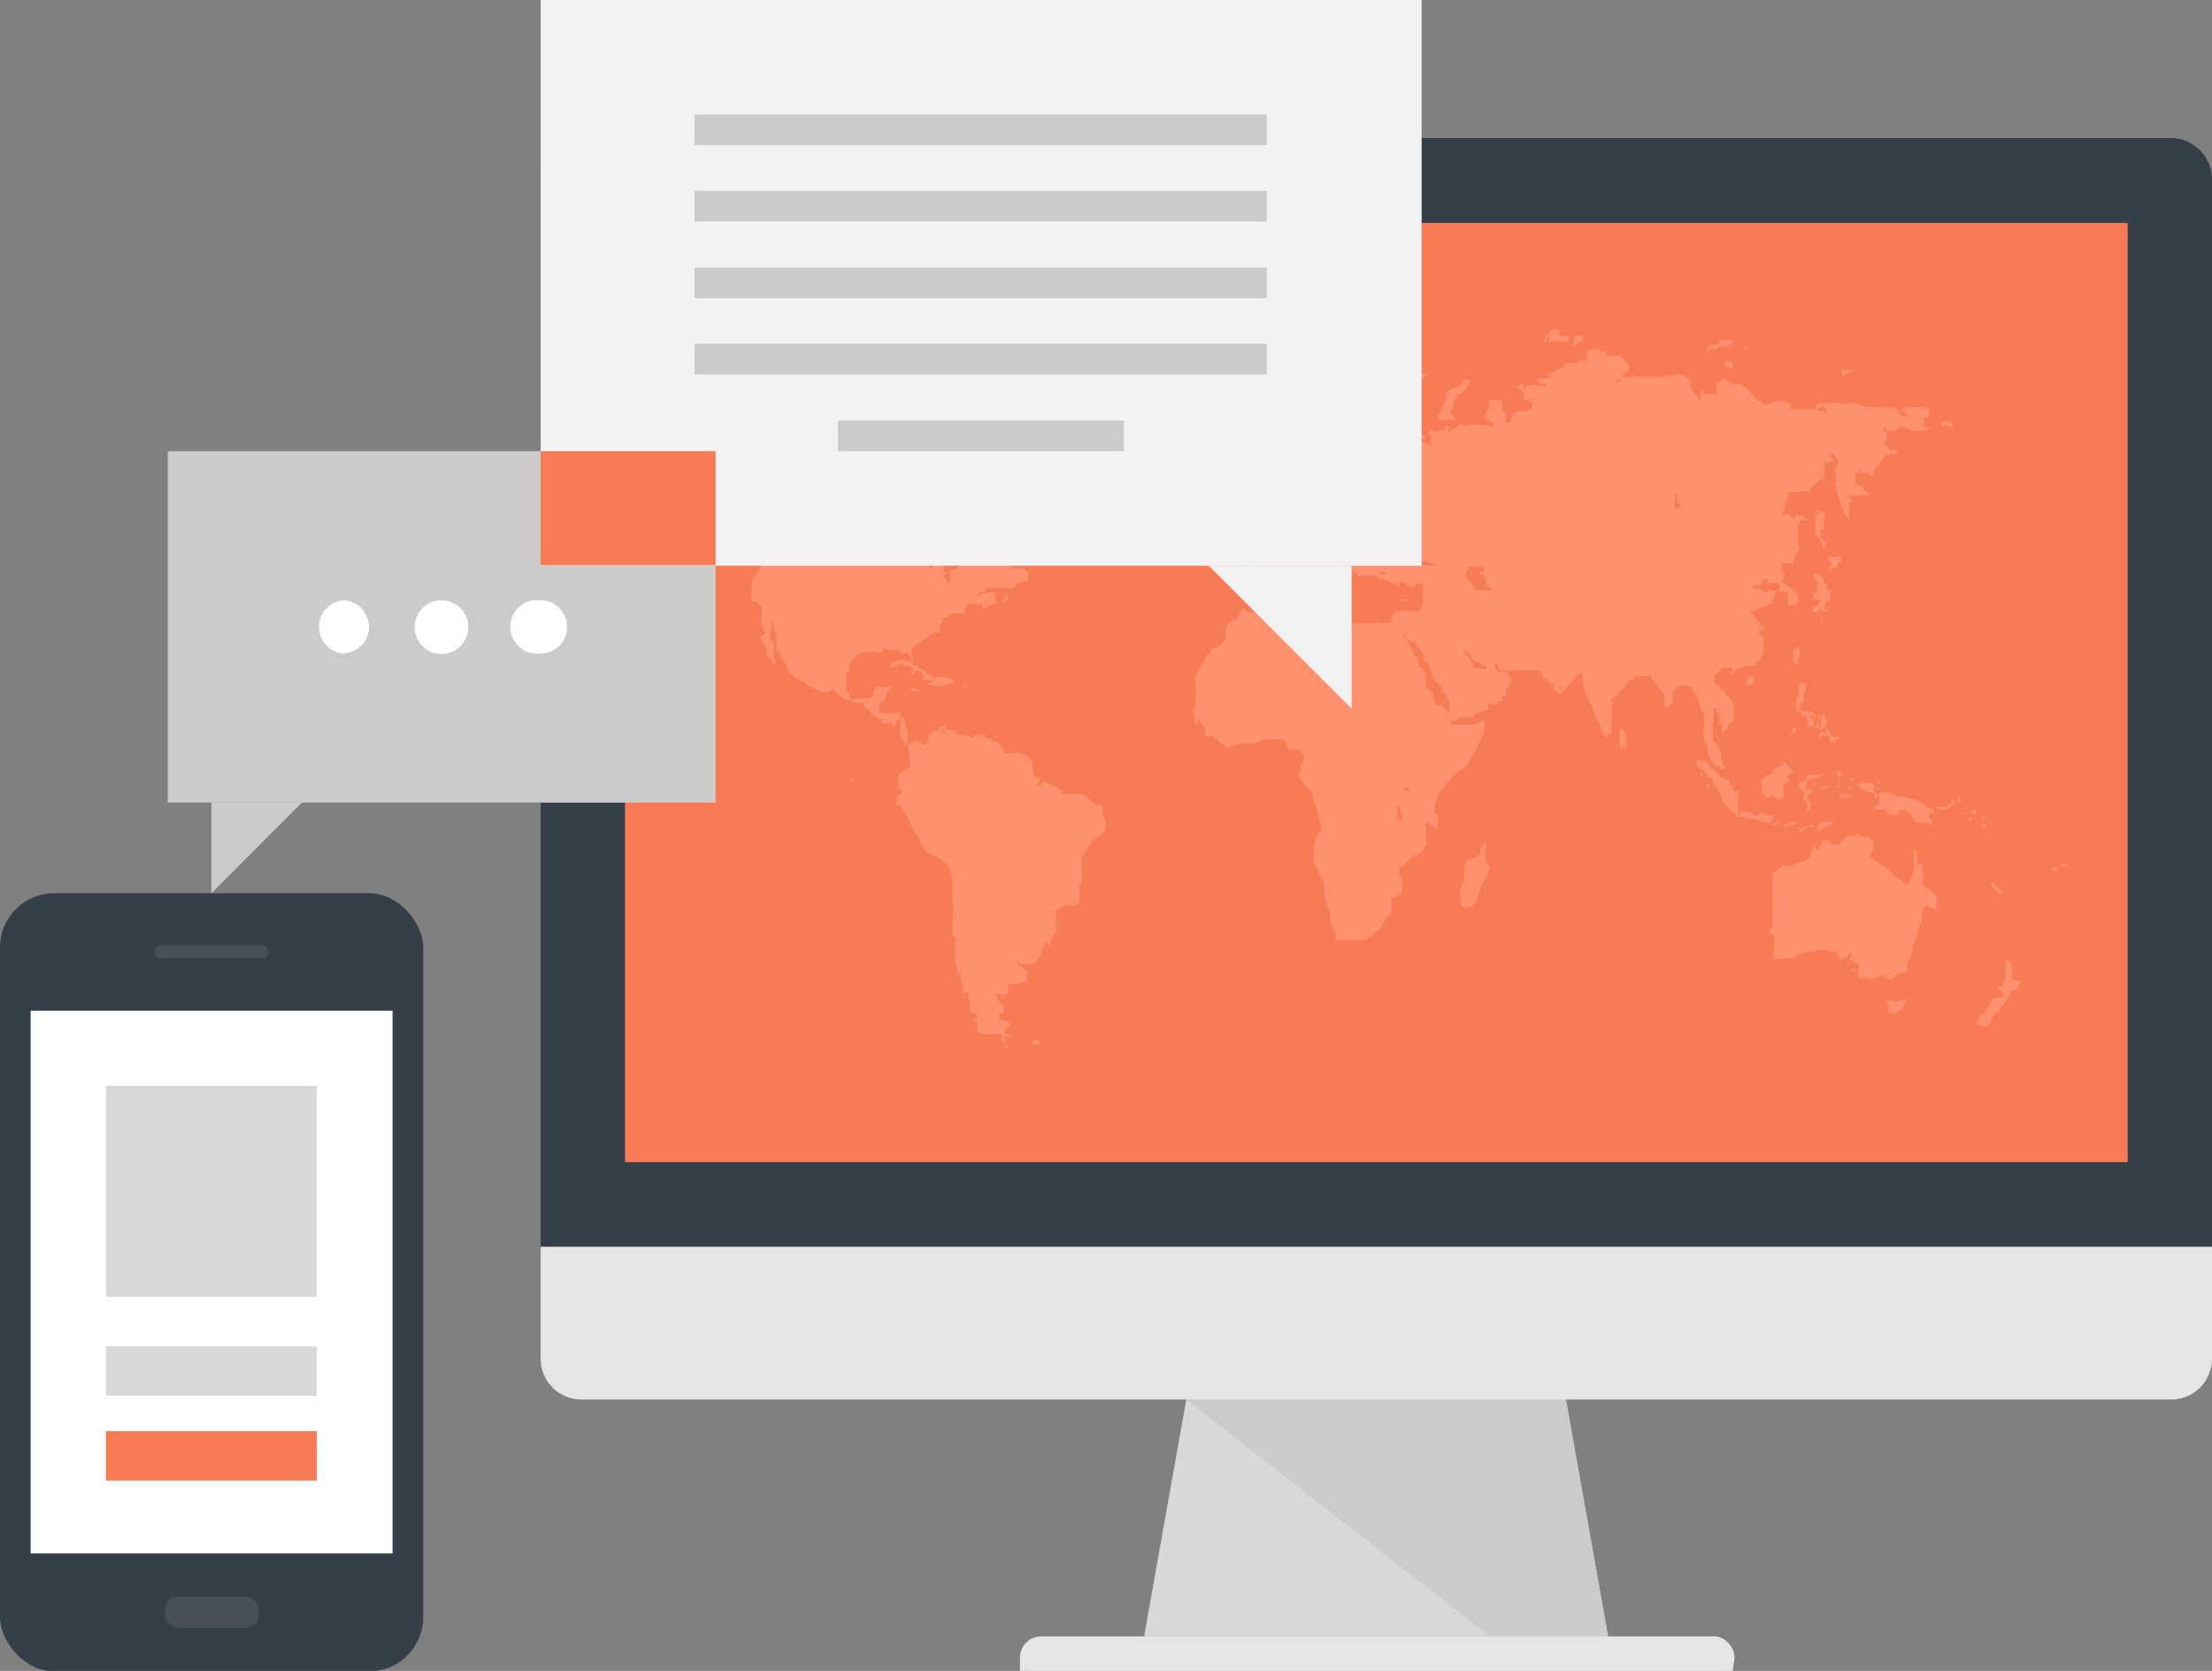 <svg id="Layer_1" data-name="Layer 1" xmlns="http://www.w3.org/2000/svg" viewBox="0 0 46.15 34.85"><rect x="0" y="0" width="46.15" height="34.85" fill="#808080" stroke="none"/><defs><style>.cls-1{fill:#d9d8d7;}.cls-2{fill:#cccbca;}.cls-3{fill:#e6e5e5;}.cls-4{fill:#353f49;}.cls-5{fill:#f77b55;}.cls-6{fill:#ff916e;}.cls-7{fill:#474f59;}.cls-8{fill:#fff;}.cls-9{fill:#f2f2f2;}</style></defs><title>Social-Media</title><polygon class="cls-1" points="33.55 34.13 23.87 34.13 24.75 29.19 32.67 29.19 33.55 34.13"/><polygon class="cls-2" points="33.55 34.13 32.67 29.19 24.75 29.19 31.08 34.13 33.55 34.13"/><path class="cls-3" d="M36.15,34.85H21.28v-.27a.45.45,0,0,1,.13-.32.44.44,0,0,1,.32-.13h14a.42.42,0,0,1,.32.13.47.47,0,0,1,.14.32Z"/><path class="cls-3" d="M46.15,26v2.34a.85.85,0,0,1-.85.85H12.13a.85.85,0,0,1-.85-.85V26Z"/><path class="cls-4" d="M46.15,26V3.73a.86.86,0,0,0-.85-.85H12.12a.85.85,0,0,0-.84.85V26Z"/><rect class="cls-5" x="13.04" y="4.65" width="31.35" height="19.59"/><path class="cls-6" d="M19,14.36l.05.06s.09,0,.13,0S19.1,14.34,19,14.36Z"/><path class="cls-6" d="M24.14,9.71a.16.16,0,0,1-.09-.07h0l-.07,0a.06.06,0,0,1,0,0,.05.05,0,0,0,0,0,.25.25,0,0,0-.12,0v0l-.06,0a.13.13,0,0,1,0,.06h-.05s0-.07-.08-.08h-.06a.43.43,0,0,1,0,.05.13.13,0,0,0,0,.08s.08,0,.13,0v0l-.05,0h0l0,0v0h.11a.21.21,0,0,1,0,.06l-.05,0a.41.41,0,0,1,.22,0s.07,0,.1,0l0,0a1.1,1.1,0,0,0,.14-.09.22.22,0,0,0,.07-.09A.08.08,0,0,0,24.14,9.71Z"/><path class="cls-6" d="M28.85,12.37s-.05,0,0,0S28.86,12.39,28.85,12.37Z"/><path class="cls-6" d="M28.7,12.51s-.07,0-.1,0l-.15,0v0c.05,0,.1,0,.15,0Z"/><path class="cls-6" d="M33.9,15.27a.14.14,0,0,0-.1-.07.08.08,0,0,1,0,0,.67.67,0,0,0,0,.2.39.39,0,0,0,0,.18l.14,0s0-.08,0-.11A1.14,1.14,0,0,0,33.9,15.27Z"/><path class="cls-6" d="M32.91,7.16l.15-.07A.64.64,0,0,1,33,7s-.11,0-.16,0V7s0,0,0,0,0,.19-.06.27A.69.69,0,0,1,32.91,7.16Z"/><path class="cls-6" d="M36,7.53a.33.33,0,0,1-.06.1l0,0,.07,0a.2.2,0,0,0,.14.06.49.49,0,0,1,0-.12A.35.35,0,0,0,36,7.52Z"/><path class="cls-6" d="M37.88,10.72l0,0,0,0a.66.66,0,0,0,0,.14l0,0a.67.67,0,0,0,0,.28.71.71,0,0,1,.13.22.09.09,0,0,0,.06.06c0-.08,0-.08.08-.1a.62.62,0,0,1-.16-.1.47.47,0,0,1,0-.17l.08,0c0-.06-.06-.11,0-.18a1.41,1.41,0,0,1,0-.2L38,10.68s-.06-.08-.12,0,0,0,.06,0,0,0,0,.05Z"/><path class="cls-6" d="M32.12,7.14l.13,0A1.05,1.05,0,0,1,32.32,7v.06l0,.06h.08l0,0a1,1,0,0,1,.17,0s.12,0,.15,0,0,0,0,0l0-.11-.07,0L32.54,7s0,0,0,0h0s0-.05,0-.08l0-.05-.17,0s-.07.1-.13.13,0,0,0,.07h0s0,.06-.07.1h.06l-.06,0S32.12,7.12,32.12,7.14Z"/><path class="cls-6" d="M30.05,8.76h.05s0,.05.07,0v0l0,0a.06.06,0,0,0,0,0,.72.72,0,0,0,.21,0c0-.05-.09-.08-.11-.14s.06-.14.07-.22,0-.06,0-.08l.06,0s0,0,0-.07a.55.55,0,0,0,.19-.15c0-.05.09-.1.08-.17a.12.12,0,0,0-.14,0c-.05,0,0,.08-.07.11s-.12.05-.17.07a.75.75,0,0,0-.16.15s0,0,0,0h.05a.13.13,0,0,1-.06.14l.06,0-.06,0,0,0,0,.05L30,8.7S30,8.74,30.05,8.76Z"/><path class="cls-6" d="M30,9.06A.13.13,0,0,0,29.81,9s0,0,0,.06S29.92,9.06,30,9.06Z"/><path class="cls-6" d="M29.32,8a.08.08,0,0,0,0,0h.13l0,0s.06,0,.07-.05,0,0-.05,0l-.08,0a.11.11,0,0,0,0,.05s0,0,0-.05l-.16,0S29.27,8,29.32,8Z"/><path class="cls-6" d="M29.63,7.88a.2.2,0,0,0,.11,0s0-.05,0-.08l-.06,0,0-.09-.06,0s0,.09,0,.14h0Z"/><path class="cls-6" d="M36.44,7.31a.35.35,0,0,0,0-.08h0v0l-.05,0,0,0a.11.11,0,0,1,0-.05s0,.05,0,.07a1,1,0,0,0,.12.17S36.43,7.34,36.44,7.31Z"/><path class="cls-6" d="M38.44,7.84l.25-.13s0,0,0,0h-.18l-.08,0a.36.36,0,0,0,0,.09l0,0Z"/><path class="cls-6" d="M40.54,8.91l.06-.05a.29.29,0,0,0,.13.05.14.14,0,0,0,0-.07.18.18,0,0,0-.07-.05l-.06,0h-.09A.08.08,0,0,0,40.54,8.91Z"/><path class="cls-6" d="M35.68,7.29l.08,0s0,0,0,0,.09,0,.1-.06h0l.09,0s0,0,.07,0h0a.16.16,0,0,0,.11-.13l0,0a.28.28,0,0,0-.18,0,.11.11,0,0,0-.08,0,.14.14,0,0,0,0,.09l-.18,0-.08.09s0,.05,0,.07S35.69,7.28,35.68,7.29Zm.37-.18a0,0,0,0,1,0,.06v0Z"/><path class="cls-6" d="M27.11,12s0,.07,0,.09,0,0,.06,0a.59.59,0,0,1,0-.14s0-.05,0-.07l-.07,0h-.06A.21.21,0,0,1,27.11,12Z"/><path class="cls-6" d="M29.23,12.51s0,0,.06.05l.09-.05v0l0,0A.38.38,0,0,0,29.23,12.51Z"/><path class="cls-6" d="M23,16.8h-.11a.27.27,0,0,1-.12-.09.59.59,0,0,0-.2-.15h-.16a.56.56,0,0,1-.12,0h-.12s0,0,0-.06L22,16.4l-.19-.09-.07,0s0,.05-.05.08l-.07,0a.56.56,0,0,0,.09-.17s-.06,0-.1,0,0,0,0-.05h-.06v0h0l0,0a.3.3,0,0,0,0-.1l0,0v0h0c0-.08,0-.17-.06-.24s0,0,0,0,0,0,0,0a.51.51,0,0,0-.2-.12h0a0,0,0,0,1,0,0c-.09,0-.18,0-.27,0s-.08-.07-.11-.11h0s0,0,0,0a.23.23,0,0,0-.14-.13l-.08,0h0a.15.15,0,0,0,0-.07l-.06,0h-.08l0-.07,0,0,0,0a.55.55,0,0,0-.18,0l-.11.06-.12-.06a1.09,1.09,0,0,0-.18,0c0-.08-.06-.11-.11-.11s-.05,0-.08,0a.75.75,0,0,0-.13.06.09.09,0,0,0,0-.07s.07,0,.09-.07,0-.05-.06,0l-.14.11h-.1a.14.14,0,0,1,0,.06l0,0-.06,0s0,.08,0,.13h0a.18.18,0,0,1-.08.09v.08s0,0,0-.05l0,0a.22.22,0,0,0-.2-.1l-.15.08s-.05,0-.07,0,0,0,0,0,0,0,0-.06h0a.31.31,0,0,1-.09-.14h0s0,0,0-.06a.14.14,0,0,0,0-.07,1,1,0,0,0,0-.17c0-.05,0-.1,0-.16l-.06,0,0,0a.21.21,0,0,0-.11,0,.83.83,0,0,0-.27,0,0,0,0,0,0,0,0l0-.07c0-.05,0-.11.05-.17l.05,0h0a.24.24,0,0,0,.05-.13c0-.07.07-.11.1-.18a.06.06,0,0,1,0,0h-.08c-.07,0-.13,0-.2,0s-.07.11-.1.16a.12.12,0,0,1-.08.09v0a.63.63,0,0,0-.3,0l0,0-.1,0c0-.06,0-.12-.07-.18a.32.32,0,0,1,0-.14c0-.07,0-.13,0-.21a.14.14,0,0,0,.07-.08h0a.25.25,0,0,1,0-.12.41.41,0,0,1,.05-.09l.09-.08v0h0l.14-.07v0h0v0a.71.71,0,0,1,.29,0l.05,0h.07s0,0,0,0a.05.05,0,0,1,0,0l0,0,0,0h0s0,0,0-.06.11,0,.17,0v0h.12s.06,0,.08.06.09,0,.14,0a.44.44,0,0,1,.08.11s0,.08,0,.13a2,2,0,0,0,.1.21H19a.21.21,0,0,0,.05-.12c0-.07,0-.13,0-.19s-.06-.18,0-.25.16-.09.22-.16l.1-.07,0,0c0-.05.07-.06.12-.08h.05v0l0,0h.06l0,0,0,0c.05,0,0-.07,0-.09a.19.19,0,0,0,0-.07l0-.06,0,.06a.1.1,0,0,0-.05.06l.11-.09s0-.07,0-.11l.06,0a.24.24,0,0,0,.1-.1l0,0a.86.86,0,0,0,.16,0v0h-.12l.18,0,0,0a.14.14,0,0,0,.11,0s-.08-.06,0-.1a.61.61,0,0,1,.07-.1h.09l0,0a.33.33,0,0,0,.17,0v0l.12,0h0s0,0,0,0l-.11,0a.14.14,0,0,0,0,.06l.05.05.14-.09.25-.07s0,0,0,0a.18.18,0,0,0,.13-.06l-.05,0a.17.17,0,0,0,0-.07.3.3,0,0,0-.09.13h0a.19.19,0,0,1-.16,0l0,0a.19.19,0,0,1,0-.08l0-.06a.2.2,0,0,1-.11,0h.11l0,0v-.05a.29.29,0,0,0-.1,0,1.19,1.19,0,0,0-.32.1h0a.31.31,0,0,1,.21-.11s0-.07.08-.08.26,0,.39,0a.08.08,0,0,0,.1,0h0c.06,0,.09-.09.15-.1a.64.64,0,0,0,.18-.06h0a.24.24,0,0,0,0-.12s0,0,0-.06h-.05s0-.05-.05-.06l0,0a.18.18,0,0,0-.1,0l-.1,0,0,0s-.08-.05-.09-.09,0,0,0-.06l0-.05v0s0-.09-.05-.13-.08-.1-.07-.17a.8.8,0,0,0-.13.19l0,0s0,0,0,0l-.07,0a.35.35,0,0,0-.05-.08h-.05a0,0,0,0,1,0,0v0a.47.47,0,0,1,0-.16h0a.19.19,0,0,0-.09,0c0-.07-.06-.11-.09-.16s-.16,0-.24,0l-.05,0a.28.28,0,0,1,0,.09l-.05.06a.37.37,0,0,1,0,.11.32.32,0,0,1-.1.1v0a.46.46,0,0,0,.07.07v.14a.37.37,0,0,1-.27.18c0,.09,0,.17,0,.26l0,0v0h0a.06.06,0,0,1-.06,0c0-.06-.06-.11-.08-.18h0l.08,0s0,0,0-.05h0s-.07,0-.07,0a.08.08,0,0,0,0-.07l0-.08-.18-.05a.55.55,0,0,1-.14-.09l-.06-.07-.13-.07-.08,0c0-.06,0-.12,0-.18H19a.28.28,0,0,1,.06-.15.69.69,0,0,1,.27-.24s0,0,0,0h.1s0,0,0,0h0l.08,0v0h.11a1,1,0,0,0,.11-.1.27.27,0,0,1,.1-.11l0,0c.06,0,.08,0,.11.06s0,0,0,0h0a.43.43,0,0,0,0-.05l0,0a.26.26,0,0,0,.17-.12l0-.05a.13.13,0,0,0,0-.06h.07a.2.2,0,0,1,0-.07l-.06-.07-.13,0a.28.28,0,0,0,0,.09v0h0a.41.41,0,0,0-.05.09s0,0-.05,0,0,.07,0,.09l-.06,0s0-.07,0-.11h.05a.22.22,0,0,0,0-.08s0-.05-.05,0a.28.28,0,0,1-.09.1s0,0,0-.06a.1.1,0,0,1,0-.09.13.13,0,0,1-.09,0l.06,0a.11.11,0,0,0,0-.08s0-.05,0-.08L19.58,9l.07,0s0,0,0-.05h.09l.14-.12-.11,0h-.14l0,0a1.54,1.54,0,0,0-.05.17s-.08.06-.11.09,0,.07-.05.09v.05s0,.05.07.06v0l0,.06h0s-.07.09-.12.06-.05.06,0,.11l0,0,0-.09,0,0h0l.08,0a1,1,0,0,0-.08-.15.16.16,0,0,0-.09.07h-.06a.27.27,0,0,0,.08.07l-.06,0,0,0h-.05c-.05,0-.1,0-.15,0s0,0-.06,0h0l0,0a.22.22,0,0,0,0-.08.59.59,0,0,0-.22,0l.06,0-.05,0s0,.06,0,.08,0-.08-.06-.12l-.09,0a.11.11,0,0,0-.11,0l-.11-.05a.23.23,0,0,1,.11,0V9.18l0,0H18.2C18.12,9.1,18.05,9,18,9s-.06,0-.09,0a.29.29,0,0,1,0-.09l-.1.07s0,0,0,0,0,0,0-.08l0,0a.43.43,0,0,1,0,0l0,0h-.05s0,0,0,0h-.07L17.39,9s0,0,0,0L17.3,9h-.07V9h-.08s0-.07-.08-.11H17l-.1-.07h-.11l0,0c-.06,0-.1,0-.15-.06l-.16,0s0,0,0-.05h-.12v0h0l-.05,0-.12,0-.12,0H15.8c-.1,0-.18.09-.28.13a.33.33,0,0,1-.17,0l-.09.09a.39.39,0,0,1,.06.11.53.53,0,0,0,0,.13h0s0,.06,0,.07v.06h0s-.1,0-.15,0a.41.41,0,0,0,.05-.09l-.08,0-.3.09a.18.18,0,0,0,.05.07.24.24,0,0,0-.05.1.65.65,0,0,0,.2,0,.44.44,0,0,1,.15,0s0,0-.07,0,0,.05,0,.08a.23.23,0,0,1-.16.06l0,0h-.09a2.36,2.36,0,0,0-.2.23s0,.09,0,.12,0,.06,0,.08h.12s0,0,0,.06a.16.16,0,0,0-.05.1h.05a.08.08,0,0,1,.08,0l0,.07,0-.05,0,0h.05l-.09.11-.15.06a.24.24,0,0,0-.08.06c-.05,0-.12,0-.16,0a.09.09,0,0,0-.12,0,.59.59,0,0,0,.17,0h0l0,0c0-.07.11,0,.14,0h0c0-.06.11,0,.15,0a.08.08,0,0,0,0,0l.19,0a.11.11,0,0,1,.07,0l0,0s0,0,0-.07l.11,0,.05,0v0a.1.1,0,0,0,.05-.06s.1-.1.18-.1l0,.05h-.06l-.07,0a.58.58,0,0,1-.08.18.08.08,0,0,1,0,0,0,0,0,0,0-.05.06h.07c.07,0,.11-.12.2-.13l.08-.16h0l.07,0a.21.21,0,0,0,.14.1c.08,0,.17,0,.26,0l0,0,0,0s0,.06,0,.07a.17.17,0,0,1,0,.14v0s0,0,0,.06h0a.08.08,0,0,0,0,0l-.06.05a.13.13,0,0,1,0,.06l.05-.06s0,0,0,.06l.05,0,.05.06a.14.14,0,0,0,0,.06h0l0,.05a.06.06,0,0,0,0,0h.08l-.07.06h0v0h0v0h0l0,.1h0v0h0v.05L16.21,11l0,0a.3.3,0,0,0,.16.25l.05,0s0,0,0-.06,0,0-.05,0,0-.05,0-.07a.05.05,0,0,0,0,.05l0,0h.05a.43.43,0,0,0,0,.05h0v0s0,0,0,0-.12,0-.16,0a.85.85,0,0,1-.09.22,2.51,2.51,0,0,1-.25.32.34.34,0,0,0-.09.15,1.47,1.47,0,0,1-.1.13l0,0a.31.31,0,0,0-.05.1.81.81,0,0,1,0,.16s0,0,0,.06l0,0a.28.28,0,0,0,0,.13s0,0,0,.06h.08l.13.1s0,.06,0,.09,0,.21,0,.31a.41.41,0,0,1,.07.15l-.05.07h-.06a.64.64,0,0,0,.08.14h0a.22.22,0,0,0,.05.08.23.23,0,0,1,0,.14c.06.07.14.13.14.23l.07,0a.21.21,0,0,0-.05-.13h0c0-.08,0-.15,0-.23s0-.1-.05-.16,0-.14,0-.21l0,0V13.2h0s0-.07,0-.1a.35.35,0,0,1,.06-.16l0,0h0l0,.06,0,0a1.21,1.21,0,0,0,0,.19l0,0h.05a.53.53,0,0,0,0,.12h0s0,.05,0,.08l0,0a.21.21,0,0,1,0,.07s0,.05,0,.08,0,.06.08.08v.06a1.35,1.35,0,0,1,.15.26s0,.1.08.12l.11.1a.29.29,0,0,0,.13.05.79.79,0,0,0,.25.15l.19.08a.17.17,0,0,0,.15-.05h0v0l.09,0c0,.06.09.1.13.15v0a.33.33,0,0,0,.1.06h.08a.35.35,0,0,0,.22.06h0l.05,0h0c0,.08.12.13.16.21v0a.08.08,0,0,1,0,0s.05.06.09.06v0a.58.58,0,0,0,.12.1l0,.05.07,0h.09s0,0,.07,0l0,.05a.19.19,0,0,0,.08,0l0-.07s.07-.08.12-.1.05.06.08.08v.07l0,.05.05.07a.11.11,0,0,0,0,.08,1,1,0,0,0,0,.24L19,16l-.09.05a.08.08,0,0,0,0,0l-.05,0,0,0c0,.06-.13.05-.12.14s0,.07,0,.11l0,0a.57.57,0,0,1,0,.13s0,.05.07.05h0l0,0,0,.06a.24.24,0,0,0-.11.13s0,0,0,0a0,0,0,0,0,0,0s0,.07,0,.11a.39.39,0,0,1,.11.06,1.19,1.19,0,0,1,.09.15,1.63,1.63,0,0,1,.11.23c.06.11.13.22.2.33a.31.31,0,0,0,.16.23c.1.08.24.11.34.21a.18.18,0,0,0,.09.08,1.53,1.53,0,0,1,.07.29c0,.12,0,.23,0,.34a2.09,2.09,0,0,1,0,.5s0,.06,0,.08v.12s0,.1.05.15,0,.1,0,.15l0,.32a.16.16,0,0,0,0,.07h0a1.17,1.17,0,0,1,.05.11c0,.05,0,.08.07.12s0,0,0,.05a.38.38,0,0,0,.05.19c0,.06,0,.12,0,.17h.05v-.05s0,0,0,0a.08.08,0,0,1,0,0l0,0,.05,0s0,0,0,.06h0a1.28,1.28,0,0,1,.05.27.14.14,0,0,1,0,.09.49.49,0,0,1,0-.11h0l0,0,0,0,0,0h0l0,.07s0,0,0,0,0,0,0,.06l0,0a.1.1,0,0,1,0,0s.11,0,.14.05,0,0,0,.07l-.06,0s0,0,0,.06h.07a.5.5,0,0,1,0,.12h0a.3.3,0,0,0,0,.1.09.09,0,0,0,0,0s0,0,0,0h0a.08.08,0,0,1,0,0h0l0,0a.08.08,0,0,0,0,0h0v0l0,0,.06,0,0,.05,0,0h0a.08.08,0,0,0,0,0h.05l0,0v0l.06,0,0,0,.06,0v0s0,0,0,0l.12,0s0,0,0,0h.1v0l.07,0v0h0s0,.07,0,.05,0,0,.05,0h.05l0,0s0,0,0,0h.09l0,0h.11l0,0a.36.36,0,0,1-.22-.07A.54.54,0,0,0,21,21.9v0l0-.05h0l-.05,0v0l.08,0c-.05-.06-.13-.11-.14-.19l.08-.06a.29.29,0,0,1,0-.09c0-.07.12-.09.09-.17s-.12,0-.16-.08l-.05,0a.5.5,0,0,1,0-.12h.09a.49.49,0,0,1,0-.12l0,0a.14.14,0,0,0,0-.06l0,0h-.06s0,0,0-.05a.3.3,0,0,1-.1-.17l.13,0s.08,0,.12,0l0-.07s0,0,0-.06a.35.35,0,0,0,0-.08.69.69,0,0,0,.4-.08.33.33,0,0,1,0-.14s0,0,0-.05-.05,0-.06,0a.08.08,0,0,1,0-.07.4.4,0,0,0-.15-.09v-.05a.26.26,0,0,0,.13.06l.1,0a.41.41,0,0,1,.11,0,.13.13,0,0,0,.09-.13s.06,0,.06-.07a.35.35,0,0,1,.05-.13,0,0,0,0,1,0,0s.06-.07.05-.12h.06a.11.11,0,0,1,0,.05,0,0,0,0,1,0,0v.05c.08-.08.05-.24.16-.3a.41.41,0,0,0,0-.22V19h0v0a2,2,0,0,1,.19-.12h.05a0,0,0,0,0,0,0s0,0,0,0h0l0,0h0a0,0,0,0,0,0,0,1.2,1.2,0,0,0,.19,0,.1.1,0,0,1,0,0l.06-.06,0-.12a.12.12,0,0,0,0-.1s0,0,0,0,0-.07,0-.11a.38.38,0,0,0,.05-.15.48.48,0,0,0,0-.17,1,1,0,0,1,0-.3l0,0c.07-.05.08-.14.12-.2a.79.79,0,0,0,.14-.18A.3.3,0,0,0,23,17,.35.35,0,0,0,23,16.8Zm-3.87-5h0a0,0,0,0,0,0,0h0v0h0v0h0v0h0V12h0a.27.27,0,0,1-.08.07h0s0,0,0,0h0v0h0s0,0,0,0v0h0v0h0l0,0v0h0a.08.08,0,0,0,0,0h0v0l0,0h0l0,0s0,0,0,0h.1s0,0,0,0l0,0h0Zm.38.3h-.07v0h-.15s-.06,0-.07,0H19.1l0,0h0s0,0,.05,0v0h.14l0,0h0l0,0h.07Zm-.3,0h0v0Zm.33-.1h.15v0h0v0h0s0,0,0,0l0,0h-.1v0h0s0,0-.05,0h0Zm-.24-.26h.07a.05.05,0,0,0,0,0s0,0-.07,0Zm.05.05h.05l0,0h.06l0,.05a.05.05,0,0,0,0,0h-.06s0-.05,0,0l0,0v0h0v0h0v0h0v0h0v-.06h0v0h0v0h0v0l0,0h0s0,0,0-.06h-.07v0h.09A.11.11,0,0,0,19.3,11.75Zm-.65-.19h0l0,0h.2l.06,0H19s0,0,0,0l0,0v0h0l.06,0h0v0h0v0H19l0,0h0v0s0,0,0,0a0,0,0,0,0-.06,0h-.07a.1.1,0,0,0-.07,0h-.1l0,0Zm-.19-.41h0l0,0h0Zm0-.23v0h0v0h0l0,0h0V11h0l0,.05h0l0,0a0,0,0,0,0,0,0s0,0,0,0h0Zm-.29-1.06h0v0h0Zm-.07,0v0H18a0,0,0,0,0,0,0h-.18s0,0,0,0h0l0,0h.07v0h0l0,0h.12Zm-.41-.4v0l0,0h0l0,0h0a0,0,0,0,0-.06,0h0s0,0,0,0h.12a0,0,0,0,0,0,0h.06l.1,0,0,0h0l-.05,0s0,0-.05,0h0l0,0h0v0h-.06v0h0l-.06,0Zm.64,5.55,0,0V15l.07,0h0v0Zm1.29.23a.1.1,0,0,1,0,0v-.05l.05-.06a.33.33,0,0,1,0,.13ZM19.85,18H19.8v0h0s0,0,0,0h0Zm0,0h0Zm.28,3.14,0,0h0v0S20.19,21.16,20.17,21.14Zm1.19-4.74s.05,0,0,0S21.36,16.43,21.36,16.4Zm.14-.17h0Zm0,.09h0v0s0,0,.06,0Z"/><path class="cls-6" d="M38.58,20.24l0,0a.88.88,0,0,0,.17,0l0,0C38.69,20.19,38.64,20.23,38.58,20.24Z"/><path class="cls-6" d="M40.4,19v0a.18.18,0,0,1,0-.08l0,0a.05.05,0,0,0,0,0v-.11h0s0,0,0,0l0,0c0-.07,0-.14-.06-.19s0,0,0,0a.31.31,0,0,1-.11-.09.26.26,0,0,1-.11-.07.48.48,0,0,0,0-.12.36.36,0,0,0,0-.1.26.26,0,0,1,0-.21l-.06,0v0l-.07,0c0-.05,0-.13,0-.19s0,0,0,0,0,0,0,0,0-.09,0-.14a.24.24,0,0,0-.06.08.19.19,0,0,1,0,.1c0,.07,0,.13,0,.19a.58.58,0,0,1-.12.36.07.07,0,0,1-.09,0s0-.05-.07-.08-.1-.07-.15-.09a.07.07,0,0,0,0-.05,0,0,0,0,1,0,0L39,17.85a.24.24,0,0,1,.09-.13s0,0,0-.07l0,0,0-.12-.07,0v0l0-.06s0,0-.07,0l-.16-.05s-.08-.07-.14-.05l.07,0,0,.05a.26.26,0,0,1-.15,0,.48.48,0,0,0-.11.09,0,0,0,0,1,0,0l-.1.12,0,0a.33.33,0,0,0-.14,0c0-.05-.05-.11-.11-.12a.08.08,0,0,1-.08,0,.14.14,0,0,1,0,.06H38a.14.14,0,0,1,0,.06h0l-.05,0a.19.19,0,0,1,0,.08h-.07s0,0,0,0l0,0,0,0a.36.36,0,0,0,0-.09c0,.05-.11.1-.09.18s-.09.14-.18.17a1.14,1.14,0,0,0-.26.09s-.11,0-.15,0l-.14.09a.73.73,0,0,0-.08.09.15.15,0,0,0,0-.07s0,.05,0,.08,0,.11,0,.17a.58.58,0,0,0,0,.18l0,0h0s0,0,0,0,0,.07,0,.11,0,.11,0,.17,0,.11,0,.15l0,.13a.76.76,0,0,1,0,.21h-.06v.06a.32.32,0,0,0,.1.1L37,20,37.1,20l0,0a1.56,1.56,0,0,1,.31,0l.07-.08.16-.06h.13a.55.55,0,0,0,.17-.05.86.86,0,0,0,.17,0l.08.05a.07.07,0,0,1,.07,0h.06l0,.06s0,0,0,0l.06,0a.41.41,0,0,0,0,.09s0,0,0,0,0,0,0,.05h0v0a.71.71,0,0,1,.17-.11.87.87,0,0,1,.08-.1h0l0,0v0a.13.13,0,0,0,0,.05s0,.09-.06.13h0a.05.05,0,0,0,0,0l.12,0a.61.61,0,0,1,0-.12s0,.06,0,.09a.47.47,0,0,1-.06.09.59.59,0,0,1,.13,0c.06.06,0,.14,0,.22s.05.11.12.08l0,0c.09,0,.17.06.26,0l.12-.05a1.29,1.29,0,0,1,.16.09v0a.26.26,0,0,0,.14-.09.52.52,0,0,1,.16-.06s0,0,.08,0a.55.55,0,0,1,0-.18.75.75,0,0,1,.06-.13.3.3,0,0,1,.05-.15.21.21,0,0,1,0-.11.68.68,0,0,0,.11-.31.67.67,0,0,1,.07-.18.17.17,0,0,0,0-.1.08.08,0,0,0,0,0l0,0a1,1,0,0,1,.09-.24.06.06,0,0,1,0,0S40.44,19,40.4,19Z"/><path class="cls-6" d="M38.52,17.45a.36.36,0,0,1,0,.07h.11l0,0v0A.14.14,0,0,1,38.52,17.45Z"/><path class="cls-6" d="M39.39,20.84a.26.26,0,0,0,0,.15s0,0,0,0v.1a.14.14,0,0,0,.2,0h.05l.08-.1h0s0-.1.07-.15a1.74,1.74,0,0,0-.22.05S39.45,20.83,39.39,20.84Z"/><path class="cls-6" d="M27.84,7.74a.08.08,0,0,1,0,0h0l.11,0,.06,0h.11l.06-.06a.06.06,0,0,1,0,0,.24.24,0,0,1-.12-.07h0v0l0,0v0a.91.91,0,0,0-.16-.11.22.22,0,0,1-.12,0,.43.43,0,0,1,0,.07S27.82,7.75,27.84,7.74Z"/><path class="cls-6" d="M27.48,8v.06l.08,0s0,0,0,0v0l.18.1a.42.42,0,0,0,0-.1l.05,0a.09.09,0,0,1,0-.05s0,0,0-.07l0,0h0l.08.1s0,0,0,.06H28v0s.1,0,.12-.07h-.06l0-.06h0V8l-.05,0v0l-.14-.09,0-.07h0l0-.06h-.08a.14.14,0,0,0,0,.14l-.07-.08s-.05.06-.08.06l0-.05c-.06,0-.15,0-.19.09a.41.41,0,0,0,0,.08A.18.18,0,0,0,27.48,8Zm.06,0v0h.05l0,0a.21.21,0,0,1-.11,0S27.53,8,27.54,8Z"/><path class="cls-6" d="M17.69,16.24h0s0,0,0,0l0,0h.06a.21.21,0,0,1,0,.06h.05l0,0,0-.06S17.69,16.25,17.69,16.24Z"/><path class="cls-6" d="M41.23,17c0-.05,0-.09-.07-.1s0,.05,0,.08Z"/><path class="cls-6" d="M41.4,17.11h0s0-.07-.08-.1h0Z"/><path class="cls-6" d="M41.14,17.07v.07l0,0s0,0,0,0h0s0,0,0,0,0-.06,0-.09l-.05,0h0l0,0,0,.08Z"/><path class="cls-6" d="M41.54,17.08s0,.07,0,.1l.06.07A.5.5,0,0,1,41.54,17.08Z"/><path class="cls-6" d="M41.36,17.26l.1,0s0,0,0-.06l-.12,0Z"/><path class="cls-6" d="M41.52,17.33l0,0h0v0l-.07,0Z"/><path class="cls-6" d="M31,12.08s0,0,0,0S31,12.08,31,12.08Z"/><path class="cls-6" d="M26.31,9.85s0,0,0-.06l0,0-.1,0S26.3,9.83,26.31,9.85Z"/><path class="cls-6" d="M25.89,10s0,0,0,0h0s0,0,0,0,0,0,0,0l0,0Z"/><path class="cls-6" d="M25.89,10.05l.08.06a0,0,0,0,1,0,.05v.05H26l-.07.08.07,0a.24.24,0,0,0,0,.08l.06,0,0-.06,0,.06,0,.07h.13v0l0,0v0s-.09,0-.12,0a.23.23,0,0,1,0,.11l-.06,0v0h0l.08,0h0c0,.06-.11,0-.12.07l-.06.07s0,0,0,0a.15.15,0,0,1,.11,0l0-.05h.16v0a.16.16,0,0,0,.15,0l.07,0-.07,0,.08-.05a.64.64,0,0,1,0-.07.15.15,0,0,0-.07,0h-.07a.09.09,0,0,0,0-.07s0-.11-.1-.12a.36.36,0,0,0,0-.09s0-.05-.06-.07l-.05,0,0,0h0s0-.09.06-.13L26.12,10l0,0,.06,0a.06.06,0,0,1,0,0l-.15,0L26,10a.13.13,0,0,0,0,.06.07.07,0,0,1,0-.06Z"/><path class="cls-6" d="M27.15,15.86l0,0,0,.06h0A.08.08,0,0,0,27.15,15.86Z"/><path class="cls-6" d="M37.43,13.58a.29.29,0,0,0,0,.2s0,.06.07.09,0,0,0,0a.43.43,0,0,1,0-.05.72.72,0,0,0,.05-.21s0-.07,0-.11A.1.1,0,0,0,37.43,13.58Z"/><path class="cls-6" d="M31,17.57l-.05,0a.43.43,0,0,0,0,.05l-.06.07,0,0a.13.13,0,0,0,0,.06l0,0v.06h0a.3.3,0,0,1-.1.07.56.56,0,0,1-.18.07.67.67,0,0,0-.06.15c0,.08,0,.17,0,.26a.54.54,0,0,1-.07.13c0,.05-.06.1,0,.15l0,.23a.25.25,0,0,0,.12.07l.17-.08.12-.28c0-.13.11-.26.17-.4s0-.08,0-.12S31,18,31,18v-.09L31,18l0-.08a.45.45,0,0,1,0-.2A.54.54,0,0,0,31,17.57Z"/><path class="cls-6" d="M21.66,21.7v0a.17.17,0,0,0-.12,0s0,0,0,.05l0,0s0,0,0,.05l.08,0a.12.12,0,0,1,0-.05.08.08,0,0,0,0,.05s0,0,0,0l.09-.06S21.66,21.7,21.66,21.7Z"/><path class="cls-6" d="M27.86,10.16a.14.14,0,0,1,0,.06l0,0s0,0,0-.06h0Z"/><path class="cls-6" d="M28,9.88a0,0,0,0,0,0,0A0,0,0,0,0,28,9.88Z"/><path class="cls-6" d="M20.09,14.29s0,.05,0,.07h.1l0,0A.21.21,0,0,0,20.09,14.29Z"/><polygon class="cls-6" points="19.05 11.72 19.05 11.73 19.05 11.74 19.07 11.74 19.07 11.73 19.07 11.72 19.05 11.72"/><path class="cls-6" d="M14.52,9.52a.3.3,0,0,1,0,.1l.08,0Z"/><path class="cls-6" d="M15,10.39h0l0,0v0l.13,0h.07v-.06h.07a.14.14,0,0,0,0-.06Z"/><path class="cls-6" d="M14.54,10V10h-.1l0,0Z"/><path class="cls-6" d="M18.91,11.48h0S18.91,11.51,18.91,11.48Z"/><path class="cls-6" d="M40.73,16.69v.06a.66.66,0,0,1-.19.09.1.1,0,0,0,0,0v0a.49.49,0,0,0-.17,0v0a.24.24,0,0,0,.2.05l.16-.08s0,0,0,0,.09-.06.06-.11Z"/><path class="cls-6" d="M40.31,17.22a.56.56,0,0,1,0-.12.15.15,0,0,1-.06-.05l0-.09h.1V16.9a1.22,1.22,0,0,0-.17-.07l0,0a.2.2,0,0,0-.09-.09s0-.05-.06,0a.15.15,0,0,0-.1-.06,1.27,1.27,0,0,1-.18-.06.33.33,0,0,0-.14,0l-.19-.1-.09,0v0l-.08,0-.1.11h-.05l0-.08h0a1.8,1.8,0,0,1,0-.22l-.12,0v0H38.8v0h-.09l0,0s0,0,0,0,0,0,0,0l0,0s0,0,.07,0a.25.25,0,0,0,0,.07.29.29,0,0,0,.16,0,.08.08,0,0,0,0,0c-.06,0-.11,0-.17,0l.06,0a.3.3,0,0,1,0,.1h0l0-.06.11.08.12,0a.53.53,0,0,1,.15.08s0,.07,0,.11l0,0a.29.29,0,0,0,0,.09l-.06,0a.24.24,0,0,0-.06.09h.11a.24.24,0,0,1,.12,0,.86.86,0,0,0,.07.1l0,0h.12s.08,0,.12,0v0h0a.19.19,0,0,1,0-.09l.07,0,.15.05a.83.83,0,0,0,.07.13l.06.07a.45.45,0,0,1,.19.05s0,0,.05,0,0,0,0,0l-.08,0s0,0,0,0h0a.13.13,0,0,1,0-.06Z"/><path class="cls-6" d="M40.85,16.61v.14l.06-.05S40.88,16.63,40.85,16.61Z"/><path class="cls-6" d="M41,16.8v-.05s0,.08,0,.12,0,0,0,0v0l0,0,.06,0A.33.33,0,0,0,41,16.8Z"/><path class="cls-6" d="M23.33,8.94a.08.08,0,0,0,0,.05l.11,0V9a.2.2,0,0,1,0-.07C23.43,8.93,23.37,8.91,23.33,8.94Z"/><path class="cls-6" d="M23.3,9.26l-.05,0a.08.08,0,0,1,.05,0,.64.64,0,0,0,0-.07l.06,0,0,.07s.1,0,.15,0a.43.43,0,0,1,0-.11h0v0L23.33,9l-.06-.1.05,0,0,0a.13.13,0,0,0,.12,0s0,0,0,0h.05s0,0,0,0h-.05a.75.75,0,0,1,.13-.06l-.06,0v0a.12.12,0,0,1-.05,0l.07,0s0-.08,0-.12h-.1v0l.07,0c.05,0,.11,0,.08.08h0s.05-.1,0-.15l-.05,0-.06,0h.07a.06.06,0,0,1,0,0l-.08,0-.05,0a.8.8,0,0,0,0-.15h0l.05-.05,0-.06h.07s0,0,0-.05l.06,0-.1,0h0l.14,0v0s.1,0,.1-.08a.43.43,0,0,0-.25,0,.14.14,0,0,0,0,.06l-.12,0a.18.18,0,0,1-.08.09.32.32,0,0,0,0-.09s0,0,0-.06l0,0,0,0-.15-.08s0,0-.06-.07S23,7.43,23,7.44s-.19,0-.24.06h0s0,0,0,.06,0,0,0,0a.29.29,0,0,1-.14,0,.4.4,0,0,0-.19,0s-.06,0-.08,0l.05,0-.09,0v0c.06,0,.13,0,.18.11h-.05l-.05,0-.17,0s-.08,0-.12,0l.07.1c-.06,0-.12,0-.18,0a.22.22,0,0,1,0,.08.31.31,0,0,0-.07-.09c-.11,0-.23,0-.35.06a.34.34,0,0,1,0,.1l-.07,0a1,1,0,0,0-.2.11s0,.06,0,.06.07,0,.09.07a.12.12,0,0,0-.05,0h-.13a.34.34,0,0,1-.17.05l0,.05.13.09h.06a.25.25,0,0,1-.15,0s.06.05.1.07l-.05,0s.07,0,.12,0v0h0v0l.11,0a.42.42,0,0,1,.25.09v0l0,0h0l0,0-.06,0,.06,0s0,0,0,.05h0a.21.21,0,0,0,0,.11l0,0V9l-.06.07s0,0,0,0,.07,0,.09-.05l0,.07h.06s0,.05,0,.08a.34.34,0,0,0-.17,0s0,0,0,0h0a.3.3,0,0,0,0,.1.05.05,0,0,1,.05,0,.21.21,0,0,0,.13,0s-.05,0-.08-.08l0,0,0,0h.06a.36.36,0,0,0,0,.1h0v.05a.22.22,0,0,0-.14,0v0s0,.08-.05.12h.05a.32.32,0,0,0,0,.09l0,0v0h0c0,.07,0,.16.08.24l0,0,0,.08a.35.35,0,0,0,.12.15.08.08,0,0,1,0,0,.22.22,0,0,1,.16,0s.05.09.11.1.05,0,.07,0l0-.08c0-.08.05-.14,0-.22l.07-.05a.47.47,0,0,0,0-.16l-.05,0h.08V9.85h.07a.08.08,0,0,0,.05,0,.11.11,0,0,1,0,0l.06,0,.11,0c0-.06.05-.15.12-.18v0h.1l.08,0a.61.61,0,0,0,.17-.07,1.8,1.8,0,0,1,.2-.19A.5.5,0,0,1,23.3,9.26Z"/><path class="cls-6" d="M35.34,14.42a.5.5,0,0,1,.08.14l.06.22a.27.27,0,0,1,.07.13h0a.29.29,0,0,0,0,.09h0s0,.08,0,.11a.37.37,0,0,0,0,.09.55.55,0,0,0,0,.22l0-.06a.26.26,0,0,1,0,.09h0v0l.08.1a.49.49,0,0,1,0,.12h0v0l0,0a.46.46,0,0,0,.08.19c0,.08.14.11.2.18h.09a.91.91,0,0,0-.09-.17,1.09,1.09,0,0,1,0-.18.34.34,0,0,0-.1-.16h0l-.07-.08H35.8l-.06,0s0-.07,0-.11a.16.16,0,0,1,0-.1l0,0a.22.22,0,0,1,0-.14.16.16,0,0,0,0-.07.51.51,0,0,0,0-.24h.08v.08h0l.05,0,0,.07h0l0,.11s0,0,0,0,0,0,0,.07h0l0,0,.06,0a.29.29,0,0,0,0,.16s.05,0,.06-.06a.1.1,0,0,0,.06,0h0a.42.42,0,0,0,0-.1h0l.12-.09s0,0,0-.07a1.7,1.7,0,0,0,0-.22.52.52,0,0,0-.17-.26c0-.06-.13-.1-.15-.18a.15.15,0,0,1-.09-.1c0-.05,0-.1.05-.14l.12-.13h.1s0,0,.08,0,0,.1,0,.14h.06l0-.06a.14.14,0,0,1,.11-.07l0,0a.25.25,0,0,0,.14-.06.11.11,0,0,0,0,0l.06,0s0,0,0,0a.45.45,0,0,0,.16,0,.64.64,0,0,0,0-.07.17.17,0,0,0,.1-.06s0,0,0-.05h0a.41.41,0,0,1,.05-.09h0v0h0s0,0,0-.07,0,0,0,0l0,0h0s0-.1,0-.13h0a.28.28,0,0,1,0-.13s0,0-.09-.08l0,0s0-.07.09-.07-.07-.07-.1-.1h.07s-.08-.06-.11-.1-.08-.11-.13-.16L37,12.56a.08.08,0,0,1,0-.08v0A.05.05,0,0,0,37,12.4l.08-.05,0,0v0a.83.83,0,0,0-.21-.06l0,.06a.11.11,0,0,1-.08,0,.24.24,0,0,1-.06-.08.88.88,0,0,1-.16,0s0,0,0-.07a.2.2,0,0,0,.13,0,.06.06,0,0,0,0,0l.07-.05a.14.14,0,0,1,0-.06.23.23,0,0,1,.11,0s0,.06,0,.09l0,0s0,.07,0,.05h0l.07-.07h.07s.09,0,.11.06a.61.61,0,0,1,0,.12l.08,0v0h0v0a.24.24,0,0,1,.1.05s0,0,0,0l0,0s0,.06,0,.09l0,.15h.06s.1,0,.14-.06a.2.2,0,0,0,0-.13c0-.1-.12-.15-.19-.21a.29.29,0,0,0-.14-.08s0,0,0-.06l.07-.1-.08-.07a.19.19,0,0,1,0-.07.19.19,0,0,0,0-.1h.05l0,0a.35.35,0,0,0,.11,0l.1,0c0-.1,0-.16.08-.25s0-.08,0-.12,0-.08,0-.13a1.33,1.33,0,0,1,0-.19.33.33,0,0,1,0-.14.11.11,0,0,0,.06-.07H37.8l0,0h0l0,0a.08.08,0,0,1,0,0,.38.38,0,0,1-.2-.1l-.06,0h-.08l0,.06h-.06v-.05h0l0,0v.06s-.06-.06-.09-.09a.09.09,0,0,0-.07,0l-.06,0c0-.06.06-.11.06-.17a.35.35,0,0,1,.06-.18l0,0a.53.53,0,0,0,0-.12l.25,0,0,0v0a.41.41,0,0,1,.22,0l0-.06A1.24,1.24,0,0,1,38,10s0,0,0,0a.05.05,0,0,0,0,0l.1-.06,0,0,.05,0s-.06,0-.09,0a.16.16,0,0,1,0-.07,1.34,1.34,0,0,0,0-.2l.15-.05s0,0,0,0l0,0a.37.37,0,0,1,0,.09s0,0,0,0h0a.09.09,0,0,0,0,.07.88.88,0,0,0,0-.15l.06,0a.55.55,0,0,1-.08-.15.1.1,0,0,1,.09,0v0a.27.27,0,0,0,.07.13c0,.06,0,.09-.06.14a.78.78,0,0,1,0,.14.2.2,0,0,1,0,.18l0,0a1.89,1.89,0,0,0,.09.34,1.21,1.21,0,0,0,.08.25.48.48,0,0,0,.12.17c0-.05,0-.09,0-.13a.27.27,0,0,0,0-.09.08.08,0,0,1,0,0h0l0-.08s0,0,0-.06l.09,0v0a.13.13,0,0,1-.07-.14H39a.11.11,0,0,0-.09-.08.76.76,0,0,1-.07-.13h-.08l-.05-.06s0-.06,0-.09l0-.1a.11.11,0,0,1,.07,0l0,0s0-.05,0-.08,0,.05.08.07V9.86l0,0,.1,0,.14.08s0-.08,0-.11a.64.64,0,0,1,.08-.14l.09-.08c0-.05.09-.13.16-.14h.14l0-.08-.06,0s0,0,0,0a.2.2,0,0,1-.08,0,.33.33,0,0,0-.13-.13s0,0-.06,0l-.06,0v0a.42.42,0,0,0,.12,0l.07-.11s0-.06,0-.09,0-.05,0-.06l-.11,0a.43.43,0,0,1,.09-.1c0,.06,0,.08.06.1l.08,0a1.19,1.19,0,0,0,.15-.09.2.2,0,0,1,.11,0s.08.07.14.08a.86.86,0,0,1,.16,0l0,0h.13l.07-.08h-.1l0-.1a.18.18,0,0,1,0-.1.21.21,0,0,0,.1,0c0-.05,0-.11,0-.17h0a.22.22,0,0,0-.11-.05l-.18,0-.19,0a.42.42,0,0,0-.12.08c.09,0,.11.06.14.11l-.1,0a1.42,1.42,0,0,1-.12-.13s0,0,0,0a.11.11,0,0,0-.1-.06,1.42,1.42,0,0,1-.29,0s-.1,0-.15,0,0,0,0,0a1.13,1.13,0,0,1-.35-.09,1,1,0,0,1-.35,0l0,0a2.58,2.58,0,0,1-.38,0l0,0a.07.07,0,0,0,0,.05.49.49,0,0,1,.15.1.43.43,0,0,1,0,.07h-.05l0-.05-.11,0,0-.06h.06s0,0,0-.08h-.12a.43.43,0,0,1,0,.11c-.08,0-.18,0-.25,0s0,0,0,0l-.13,0,0,0-.14,0a.18.18,0,0,0,0-.1.31.31,0,0,0-.28-.07c-.1,0-.17.09-.26.08a.61.61,0,0,0-.14-.1.21.21,0,0,0-.1-.06.21.21,0,0,1,0-.06L36.31,8h-.06l-.08,0a2.18,2.18,0,0,0-.27-.11s0,0,0,.08,0,0-.07,0a.14.14,0,0,0,0,.09l0,0a.25.25,0,0,0,0,.17h0l0,0h0l-.1,0c-.05-.05-.09,0-.14,0a.58.58,0,0,1-.1-.12,1.81,1.81,0,0,0,0,.23.76.76,0,0,1-.23-.3h0a.14.14,0,0,0,0-.09h0a.25.25,0,0,0,0-.07h-.05l0,0a.48.48,0,0,0-.2-.07s0,0,0,0l0,0a.28.28,0,0,1-.22,0v.05l0,0v0l0,0v0l-.16,0a1,1,0,0,1-.24,0v0h-.14a.51.51,0,0,0-.24,0l0,0s-.13,0-.15,0h-.08l0,.05h.08l0,0a.74.74,0,0,1-.21.07l0,0V8l.18-.15v0l.15-.11a.59.59,0,0,0,0-.13.27.27,0,0,1-.07-.08h0a.41.41,0,0,0-.12-.11,1.21,1.21,0,0,0-.19,0v0h-.08l0-.08s-.09,0-.15,0l0-.06-.15,0s-.08,0-.11.08a.43.43,0,0,0,0,.16l-.12,0,0,0s-.07,0-.08.05h0s-.08,0-.12,0l-.07,0c-.07,0-.06,0-.1.08a2.39,2.39,0,0,0-.22.12.12.12,0,0,1-.08,0s0,.06,0,.07h0s0,0,0,0h.06l0,0h.06l0,0-.25.06-.14,0v0s.05.05.06.07.13,0,.15.08l-.16,0a.2.2,0,0,0-.17,0,.06.06,0,0,0,0,0h0v0s-.07,0-.1,0,0,0,0,.07.13,0,.17,0-.14,0-.21,0l0-.06a.09.09,0,0,1,0-.05l-.05-.07h0a.31.31,0,0,1,0,.1l-.07,0a.14.14,0,0,0,0,.06l.12.08a.17.17,0,0,0,0,.1l0,.05v0l.1,0a.37.37,0,0,1,.18,0l.05,0a.64.64,0,0,0,0,.07h0a.64.64,0,0,0,0-.07l-.09,0-.12,0v.05l.06,0s0,.05,0,.07a.43.43,0,0,0,0,.05l-.08.07v0a2.11,2.11,0,0,1-.25,0l0,0A.45.45,0,0,0,31.51,9a.31.31,0,0,1,0-.1.27.27,0,0,1,0-.09l-.1,0a.57.57,0,0,0,0-.14.19.19,0,0,0,0-.08s-.06,0-.09-.06a.19.19,0,0,0,0-.18,1.09,1.09,0,0,0-.25,0,.76.76,0,0,1,0,.15c0,.05-.05.07-.08.11v0h0v.09s0,0,0,.05H31c.05,0,.09.06.14.06s0,.06,0,.08a1.46,1.46,0,0,0-.59,0l-.08-.06h0v.05l.09.05,0,0,0,0v0h-.05s0-.05,0-.07-.09,0-.13.08l-.1,0,0,.07h-.06l0-.13-.07,0a.25.25,0,0,0,0,.07s0,0,0,0l-.18.05a.21.21,0,0,1-.11,0V9.3l-.12-.05-.1-.09v0a.25.25,0,0,1,.12,0L29.64,9l-.19,0,.06,0,0,.13.06,0s0,.07,0,.1a.44.44,0,0,0-.16-.06.5.5,0,0,1-.14.15s.06.07.09.1,0,0-.05,0l-.1,0s-.06,0-.08,0,0,0,.05.07l.07,0a.08.08,0,0,1,0,0l-.13,0A.19.19,0,0,1,29,9.39l-.11-.07.3,0a.36.36,0,0,0,.14-.16.17.17,0,0,0-.08-.12L29,9c-.05,0-.11,0-.17,0h-.09v0a.45.45,0,0,0-.11,0h-.08l.06-.06-.17,0v0a.64.64,0,0,0,0-.07h-.06a.14.14,0,0,0,0,.06h0a.06.06,0,0,1,0,0l-.09.07v0a.25.25,0,0,0,0-.07s-.05,0-.06,0h0l0,0h-.05v0l-.08,0h.06l-.11,0V9L28,9H27.9s0,0,0,0-.09,0-.12.07,0,.05,0,.06l-.09,0V9l-.05,0h0a.1.1,0,0,1-.05,0h.05s-.08,0-.12.05l.18,0h0l-.07,0s0,0,0,.05l0,0h0v0h0s-.06,0,0,.07-.06.08-.1.1a.08.08,0,0,0,0,0l0,0-.12.09h-.05l0,0,0,0v0L27,9.6l0,.05a.41.41,0,0,0-.16,0v0l0,0a1.08,1.08,0,0,1,0,.18h0s-.05.06,0,.1l.05,0v0l-.05,0a.6.6,0,0,0,.11.06.36.36,0,0,0,.29-.13s0,0,0,0,0,.07,0,.1a.79.79,0,0,0,.12.15.16.16,0,0,0,0,.06h-.05v0h-.07s0,0,0,.06h0v0h0l-.05,0v0h-.06l.09-.08h-.06a.59.59,0,0,0,0-.13c-.06,0-.1.07-.16.07s0,.08,0,.12v0h0a.07.07,0,0,1,0,0,.38.38,0,0,1,0,.1l0,0-.09,0,0,0v0a.29.29,0,0,0-.13,0l0,0,0,0v0l0-.05a.32.32,0,0,1,0,.09s-.07.05-.08.1a.09.09,0,0,0-.07,0s-.07,0-.09,0a.32.32,0,0,1,0,.09.13.13,0,0,0-.12.06.08.08,0,0,1-.1,0h0a.49.49,0,0,0,0,.12.14.14,0,0,1-.11,0l-.13,0,0,0,0,0a.61.61,0,0,1,.18.09v.06l.06,0s0,.06,0,.08a.33.33,0,0,0,0,.19l0,0-.24,0-.24,0s-.05,0-.07,0l-.07,0,0,.09s0,.08,0,.12h0a.92.92,0,0,1-.09.28l.06,0a.32.32,0,0,1,0,.14h.19l.08.12h0a.91.91,0,0,1,.13-.08.61.61,0,0,0,.19,0,.2.2,0,0,1,.11-.09.17.17,0,0,1,.09-.11s0,0,0-.08l.12-.17a.41.41,0,0,0,.19-.08v-.07h0v-.06l.07,0,.21,0,.11-.08a.08.08,0,0,0,.08-.06.37.37,0,0,1,.14,0,.4.4,0,0,0,.09.17c.08,0,.13.14.23.13l0,0,.07,0v0l.07,0s0,.08,0,.13,0,0,0,0a.32.32,0,0,1-.19,0h-.1v0l.13,0a.6.6,0,0,0,.11.06s0,0,0-.05a.14.14,0,0,1,0-.07l0,0h0a.23.23,0,0,1,.08-.11V12l0,0V12l0,0,.07,0L28,12s0,0,0-.06a.63.63,0,0,0-.23-.12s0,0,0-.05a.19.19,0,0,1-.16-.06s0-.11-.1-.14l-.07-.05a.17.17,0,0,1,0-.07.11.11,0,0,1,0-.05l.08,0h0a.19.19,0,0,1,0,.08s0,0,0,0l0,0,0,0s0,0,0,0a.87.87,0,0,0,.08.1h.06s0,0,0,0a.48.48,0,0,0,.14,0l0,0a.18.18,0,0,0,.09.06,1.28,1.28,0,0,0,0,.19s.05,0,.07.06.06.09.08.13h.06l0,0s0,0,0,.06a.06.06,0,0,0,0,0s0,0,0,0h0a.08.08,0,0,1,0,0l0,0h0a.12.12,0,0,0,0-.09h.08l-.05-.06h.06l0,0v0h.05a.19.19,0,0,0-.11-.09s0,0,0-.06L28.33,12s0,0,0,0a.11.11,0,0,0,.12,0l0,0,.07,0v0a.09.09,0,0,1,.05,0h.14s0,0,0,0a.11.11,0,0,0,0,.05.11.11,0,0,1,0,0l0,0,.07,0v0a.05.05,0,0,1,0,0h0s0,0,0,0l0,0v0h0l0,0,0,0v.05a.12.12,0,0,1,.13,0h0l0,0a.06.06,0,0,1,0,0l.07,0a.43.43,0,0,0,0,.05h.05a.33.33,0,0,1,.1.06h.07a.13.13,0,0,1,0-.06c.08,0,.12,0,.18.08l.12,0,.05-.06.08,0,.06,0s0,.06,0,.06a.14.14,0,0,1,0,.06h0s0,.1,0,.12l0,0a.7.7,0,0,0,0,.14,1.46,1.46,0,0,1-.07.19.54.54,0,0,1-.22,0v0H29.1L29,13h-.07v0h-.05a.47.47,0,0,0-.26,0v0l-.18,0v0a.29.29,0,0,0-.16,0,.22.22,0,0,0-.12.09s0,.09,0,.14l-.07,0s0,0-.07,0-.09-.07-.13-.06-.06,0-.08,0l0,0s0-.07-.06-.09a.37.37,0,0,0-.25-.06l-.07,0v0s0,0-.05-.08,0,0,0,0-.06,0-.06-.06l.07-.06a.1.1,0,0,0,0-.09l0,0s0-.06,0-.08,0,0,0,0l-.07,0,0-.06a.26.26,0,0,0-.12.05,1.21,1.21,0,0,0-.19,0l-.09,0s-.05,0-.08,0a2.36,2.36,0,0,0-.28,0,.46.46,0,0,0-.14.07l-.08,0a.29.29,0,0,1-.11.06l-.06,0h-.16l-.05-.07h-.05a1.51,1.51,0,0,1-.09.18c0,.05-.15.06-.2.13a.73.73,0,0,0-.05.09.79.79,0,0,0,0,.09.48.48,0,0,1,0,.12.44.44,0,0,1-.17.19s-.11,0-.14.06h0l0,.09s-.05,0-.07,0a.51.51,0,0,0-.07.17l-.08.09a.69.69,0,0,1-.1.19.15.15,0,0,0,0,.09h0v0s0,0,0,0l0,0,0,.05a.45.45,0,0,1,0,.11.2.2,0,0,1,0,.16.93.93,0,0,0,0,.13h0a.18.18,0,0,1-.08.18.21.21,0,0,1,.07.15h0v0a.22.22,0,0,0,0,.08v0h0s0,0,0,.05l.05,0V15l0,0v0s0,0,0,0,.12.13.16.21a.15.15,0,0,0,0,.07s0,0,0,0,0,0,0,.07a.32.32,0,0,0,.09,0l.05,0v0a.61.61,0,0,1,.16.12.41.41,0,0,0,.19.12h0a.73.73,0,0,1,.25-.08.61.61,0,0,1,.19,0s.06,0,.09,0l.21-.09a.12.12,0,0,0,.08,0h.06l.1,0h.16c.06.07.07.16.14.22l.22,0,0,0s0,0,0,.08h.06v0a.3.3,0,0,1,0,.16h0l-.05.11h0a.17.17,0,0,0,0,.07l0,0s0,0,0,.06a.13.13,0,0,1-.06,0c0,.06.05.12.08.17l.14.16h0a.8.8,0,0,1,.09.14l0,.08v0h0a2.44,2.44,0,0,1,.1.24s0,.07,0,.1l.07.18a.25.25,0,0,1,0,.12.17.17,0,0,1-.06.08.58.58,0,0,0-.08.22.69.69,0,0,0,0,.25.23.23,0,0,0,0,.16,3,3,0,0,1,.15.31.6.6,0,0,1,.06.11,1.08,1.08,0,0,0,0,.18,1,1,0,0,0,.12.4l0,.05,0,.1a.34.34,0,0,0,.05.14c0,.06.08.12.06.19s0,0,0,0,0,.07,0,.11,0,0,0,0h0l0,0,0,0,.14,0a.7.7,0,0,0,.14,0,.41.41,0,0,1,.19,0s.06,0,.08,0,0,0,0,0,.05,0,.07,0a1.17,1.17,0,0,0,.3-.24.86.86,0,0,0,.13-.2c0-.05.08-.07.12-.11a1.21,1.21,0,0,0,0-.18h0a.29.29,0,0,0,0-.09.07.07,0,0,1,0-.06c.06-.06.16,0,.22-.12a1.28,1.28,0,0,0,0-.19.45.45,0,0,0-.07-.23.14.14,0,0,0,0-.06,1.37,1.37,0,0,0,.25-.23c.07-.05.16-.06.22-.13a.42.42,0,0,0,.11-.18,1.84,1.84,0,0,1,0-.47h0L30,17.32a.71.71,0,0,1,0-.24s0-.07,0-.1l-.06,0a1.08,1.08,0,0,1,0-.19h0c0-.08.06-.15.08-.23h0c0-.05.08-.06.09-.1a1.29,1.29,0,0,1,.37-.4.66.66,0,0,0,.15-.14,2.61,2.61,0,0,0,.17-.28,1,1,0,0,1,.11-.24.59.59,0,0,0,.06-.14.36.36,0,0,1,0-.1.34.34,0,0,1,0-.14h-.05c-.08.09-.21.08-.32.1l-.06,0a2.24,2.24,0,0,0-.24,0l-.06-.1h0v0h0l.07-.06-.05-.06h0a.18.18,0,0,1-.07-.05.81.81,0,0,0-.12-.14l-.1,0v0l0,0c-.05-.09-.05-.2-.11-.29h0l-.1-.07a.75.75,0,0,1,0-.26.22.22,0,0,1-.05-.11l-.11-.09s0-.09,0-.1a1.92,1.92,0,0,1-.23-.42.51.51,0,0,1-.09-.16h0v0s.05.06.07.1l.09.08v0h.08l.18.27s0,.07,0,.1.08.06.11.1a1.11,1.11,0,0,1,.07.26c0,.07.1.1.15.15s.07.19.15.24a.39.39,0,0,1,.06.18.22.22,0,0,0,0,.16.85.85,0,0,1,0,.17.19.19,0,0,0,.15,0l.08-.06.13,0,.07,0c.07,0,.09-.06.14-.08l.24-.09c0-.05,0-.08,0-.11h0l.09,0a.2.2,0,0,0,.11,0s0,0,0-.06l.1,0a.36.36,0,0,1,0-.09l.08,0a.29.29,0,0,1,0-.16l0,0,.09-.14s0-.06,0-.08l-.1-.13-.15,0a.27.27,0,0,1-.08-.1.14.14,0,0,0,0-.07l0-.08s0,0-.05,0h0c0,.06-.1.11-.13.18l-.08,0a.14.14,0,0,0-.11,0l-.07,0h0l0,0s0,0,0-.08,0-.1,0-.09a.21.21,0,0,0,0,.15c0-.06-.08-.11-.06-.17l0,0a.74.74,0,0,1-.16-.19l0,0v0h0v0l.07,0,0,0h0a1.43,1.43,0,0,1,.15.22l.08,0a.64.64,0,0,0,.13.1c.05,0,.11.06.15,0h0s.05-.09.12-.06a.94.94,0,0,0,.06.15,1,1,0,0,0,.3,0,.19.19,0,0,0,.09,0v0h0l.25,0,.19,0a.14.14,0,0,1,0,.06l.05,0,0,.07a.16.16,0,0,0,.09.05h0a.14.14,0,0,0,.1.1h.09s0,0-.07.06-.08,0,0,0a.69.69,0,0,0,.17.17L33,14a.14.14,0,0,0,0-.11h0v0s0,.06,0,.06a.08.08,0,0,0,0,.08,1.58,1.58,0,0,0,.1.48,1.79,1.79,0,0,0,.12.24,1,1,0,0,0,.06.18,1,1,0,0,1,.13.28.26.26,0,0,0,.13.19l0,0V15.3l.09,0a.27.27,0,0,1,0-.13l0,0a1.15,1.15,0,0,1,0-.19l0-.08a2.19,2.19,0,0,0,0-.27l0-.06h.06a.14.14,0,0,1,0-.06h0l.06,0v-.06a.93.93,0,0,0,.15-.13,1.7,1.7,0,0,1,.1-.14l.09,0a.22.22,0,0,1,0-.08l0,0v0l.09,0v0h.08l.11,0,.05,0a.2.2,0,0,1,0-.08.11.11,0,0,1,0,0h0a.28.28,0,0,0,.06.15.94.94,0,0,0,.09.12l0,0,.07.09h0s0,.05.08.08a.2.2,0,0,1,0,.13.68.68,0,0,0,0,.14h0a.09.09,0,0,0,.09,0,.24.24,0,0,1,.11-.09A.14.14,0,0,1,35.34,14.42ZM26.92,9.87h0Zm1.46,2.31h-.05l0,0A.06.06,0,0,1,28.38,12.18ZM28.6,10h-.14s0,0-.06,0h0l0,0h0l0,0h0v0h-.06l0,0h0l0,0a.43.43,0,0,1,0,.05.67.67,0,0,1,.12-.06l0,0h0v0a.64.64,0,0,1,0,.07l-.06,0-.1-.07h-.06a.29.29,0,0,0,0,.16v0s0,0,0,.05v0h0s-.05,0-.06,0h0s0,0,0,0h-.08v0a.06.06,0,0,0-.05,0h0v0l-.19.07h-.08l0,0h0a0,0,0,0,1,0,0l0,0h-.11l-.08,0,.05-.07h-.11v0h0l0,0,.08,0a0,0,0,0,0,0,0l.09,0h0v0h0l0,0s0,0,0,0l0,0v0h0s0,0,.06,0a.07.07,0,0,1,0-.05s.08,0,.13,0a.05.05,0,0,1,0,0s0,0,0,0l0,0s0,0,0-.06,0,0,0,.05h0v-.09s0,0,0-.07a.24.24,0,0,0,.11-.06h0l0-.05,0,0h0a.29.29,0,0,0-.1,0v0a.94.94,0,0,1,0-.16h0L28,9.58H28l.06-.06,0,0a.46.46,0,0,1,.07-.07l.06,0h.11v0h.05v0l-.05,0a.27.27,0,0,1-.08.07h0l-.06.05h0s0,0-.05,0h0l0,0s0,0,0,0a.18.18,0,0,1,0,.14v0h.06s0,0,0,0h0v0l0,0h.15s.05,0,.06,0h.1v0h.08a.1.1,0,0,0,.05,0v0A.09.09,0,0,0,28.6,10Zm.62,7.17a0,0,0,0,1,0,0s0,0,0,0h0l0-.09h0l-.06,0v0h0a2.48,2.48,0,0,1,0-.27h.05v0h0a0,0,0,0,0,0,.05v0h0v.08l.05.06v0h0v0h0v.06Zm.32.19s0,0,0,.05v.05l0,0v0h0v.1h0l0,.09h0a.17.17,0,0,0,0,.05h0c0-.05,0-.11,0-.17a.5.5,0,0,1,0-.12c0-.05,0-.08,0-.11v-.07h0s0,0,0,0Zm-.25-.94,0,0h0l0,0h0v0h0s0,0,0,0h0a0,0,0,0,0,.05,0h0a.06.06,0,0,0,.06,0h0v0h0v.07h0s0,0,0,0h0v0h0v0h-.11l0,0h0a.08.08,0,0,0,0-.08Zm.25-3.52,0,0v-.13l0,0Zm-.18-1.55v0a0,0,0,0,0,.05,0s0,0,0,0h0a.08.08,0,0,0,.07,0h0l0,0-.06,0s0,0,0,0l0,0h0a.1.1,0,0,1,0,.05v0h-.07s0,0,0,0h0l-.05,0h0a.09.09,0,0,1,0-.05S29.36,11.34,29.36,11.33Zm-.31-1.52v0l.07,0s.05,0,.07.06l-.05,0c0-.05-.06-.06-.1-.07Zm-.26,0a.54.54,0,0,1,.16.1s0,0,0,0h-.07v0a.35.35,0,0,1-.1-.11v0Zm.1,2.15h-.14l0,0,.1-.05.1,0h-.05ZM30,11.79v0h0l0,0h-.06a0,0,0,0,0,0,0h-.24l0,0h-.06l0,0a.06.06,0,0,0-.07,0h0l-.13,0h-.08l0,0h-.22a0,0,0,0,0-.06,0H28.8a0,0,0,0,0,0-.05h0v0s0,0,0-.06v0h0v0a.13.13,0,0,0,0-.06v0l.05,0h0v0s0,0,0,0,0,0,0,0h0s0,0,0,0v0H29s0,0,0,0h.06l.08,0h0l0,0s0,0,0,0h0s0,.06,0,0h0v0h0v0h.05v0h.19a.91.91,0,0,1,.17.09h0a.13.13,0,0,1,.06,0h.13a0,0,0,0,1,0,0v0h0v0Zm1.12.52H31v0h-.07s0,0-.05,0h0l0,0h0v0h-.11v0h0s0,0,0,0v0h0v0l0,0h0s0,0,0-.07h0l-.07-.08h0l-.11-.12s0,0,0,0a.24.24,0,0,1,0-.09h0v0h0a.83.83,0,0,1,.07-.13h0l0,0v0h0v0l0,0h.3v0l0,0v.11h-.06a0,0,0,0,0,0,0h0v0h0v0h0l0,0h-.07s0,0,.05,0v0h0v.05h.06s0,0,.06,0v.06h0v0h0l0,0v0h0v-.1H31v0h0l0,0h0s0,0,0,0h0s0,0-.05,0l0,0v.05s0,0,0,.05h0s0,0,.05,0h0v0h0l0,0h0v.05a0,0,0,0,0,0,.06h0v0h0Zm.28-.92h0v0h0v0h0v0h0a.29.29,0,0,1,0-.09v0h0Zm.08.16s0,0,0,0h0a.43.43,0,0,0,0,0h0l0,0h0v0h0a0,0,0,0,0,0,0h0s0,0,0,0h0v0h0v.07Zm.05-.22v0h-.06v0h0l.05,0h0l0,0Zm1.2,0,0,0a.17.17,0,0,0,0,.1h0v0a.1.1,0,0,1,0,0l0-.06h0a0,0,0,0,1,0,0h.06S32.71,11.3,32.7,11.3Zm0,0h.06S32.74,11.3,32.73,11.28Zm.3,0h-.1a0,0,0,0,1,0,0H33S33,11.28,33,11.32Zm1.65,2.5s0,0,0,0S34.69,13.79,34.68,13.82Zm.42-3.27v0l-.07,0h0a.13.13,0,0,0,0,.06h0s-.06,0-.09,0h0l0,0h0l0,0a.13.13,0,0,0,0-.06h0s0,0,0-.07h0l0,0v0s0-.05,0-.07,0-.09,0-.13.05,0,.05.05v0h0s0,0,0,.05a.19.19,0,0,1,0,.08h0v0Z"/><path class="cls-6" d="M20.91,20.73l0,0s0,.05,0,.08l.06,0Z"/><path class="cls-6" d="M37.88,15.24a.61.61,0,0,1,.07-.1V15c0,.05,0,.1-.07.14Z"/><path class="cls-6" d="M37.63,14.82h-.09a1.13,1.13,0,0,1,.1.13A.08.08,0,0,0,37.63,14.82Z"/><path class="cls-6" d="M38.07,14.9H38v0L38,15s0,0,0,0l0,0a.34.34,0,0,0,0,.1h0s0,.06,0,.1h.05v-.06l0,0v0h.07C38.1,15,38.1,15,38.07,14.9Z"/><path class="cls-6" d="M38,15.21s0-.05,0-.05a.15.15,0,0,0-.06.05S38,15.24,38,15.21Z"/><path class="cls-6" d="M37.67,14.27l0,0s-.1-.06-.13,0a.62.62,0,0,0,0,.27s-.05,0-.06,0a.42.42,0,0,0,0,.15l0,.05s0,0,0,0a.94.94,0,0,0,0,.09l.09,0s0,0,0,0h.05a.6.6,0,0,0,.08.08s0-.06,0-.08a.62.62,0,0,0,.18.14v-.05a.16.16,0,0,1-.07-.07h0a.16.16,0,0,0-.1,0s0-.07-.08,0,0,0-.06,0,0-.08,0-.12a.1.1,0,0,1,.06-.1v-.11l0-.05A.27.27,0,0,0,37.67,14.27Z"/><path class="cls-6" d="M38,14.79a0,0,0,0,0,0,0l0,0S38,14.81,38,14.79Z"/><path class="cls-6" d="M37.29,15.36a.43.43,0,0,0,.1-.09s0,0,0-.08l.09,0,0-.11s0,.07,0,.09,0,.05,0,.08S37.3,15.29,37.29,15.36Z"/><path class="cls-6" d="M37.71,15a.36.36,0,0,1,0,.15.11.11,0,0,1,.08,0,.07.07,0,0,1,0,0h0l0,0,.05,0a0,0,0,0,0,0,0s0-.05,0-.06a.22.22,0,0,1,0-.1h-.07a.11.11,0,0,0,0,0s0-.07,0-.1a.18.18,0,0,1-.1,0Z"/><path class="cls-6" d="M38.2,15.34a.13.13,0,0,0-.1-.13.64.64,0,0,1,0,.07l0,0h0l0,0h0v0h0a.06.06,0,0,1,0,0h-.08v0h-.05a.19.19,0,0,0,0,.14s0-.06.06-.09h0s.06,0,.09,0v0l0,0,.06,0a.68.68,0,0,0,0,.14.28.28,0,0,0,.12,0,.06.06,0,0,0,0,.05l0-.06a.32.32,0,0,0,0-.09h.06l0,.07a.06.06,0,0,1,0,0l0,0A.44.44,0,0,0,38.2,15.34Z"/><path class="cls-6" d="M38,15l-.06-.08h0V15l0,0A.2.2,0,0,0,38,15Z"/><path class="cls-6" d="M19.48,14.31a0,0,0,0,0,.06,0l.1,0,0,.05.08-.08v0s.05,0,.07,0a.07.07,0,0,1,.1,0s0,0,0-.08a.39.39,0,0,0-.11-.06h0v0h-.06v0a.3.3,0,0,0-.21,0l-.05,0s-.07,0-.08.05h.07a.43.43,0,0,1,0,.05l0,0-.2,0v0h.06Z"/><path class="cls-6" d="M38,12.79l0,.05s0,0,0,0A.41.41,0,0,0,38,13l0,0a.19.19,0,0,0,0-.13s0-.09-.06-.12l-.07,0s.09,0,.11-.05a.16.16,0,0,0,.1,0l.05,0a.08.08,0,0,0,0,.05l-.07,0a.09.09,0,0,0,0,0h-.06s0,.05,0,.07l0,0,0,0a.19.19,0,0,1,0-.07h0s0-.08,0-.12a.13.13,0,0,0,0,.06h0l.07,0v-.06s0-.05,0-.05l.11-.06s0,0,0-.06l0,0s0-.08,0-.12l0,.07,0-.11-.06,0a.29.29,0,0,1,0-.09l-.07-.08,0,0s0-.1-.08-.11l-.13-.08a.05.05,0,0,0,0,0v0h0s0,.06,0,.08.05.06.06.1a.34.34,0,0,1,0,.2s0,.05-.07.05,0,0,0-.06,0,.07,0,.1,0,.07,0,.1H38s-.05.1-.11.12l0,0-.07.06a.25.25,0,0,0,0,.07Z"/><path class="cls-6" d="M38.29,11.83h0l.06,0v-.1s.07,0,.07-.06-.06-.07-.06-.12h0l0,.06h-.11l-.11,0s0,.08.05.12,0,.08,0,.11h-.06s0,0,0,0v0l.06.09s0,0,0-.06l-.06,0h0S38.28,11.84,38.29,11.83Z"/><path class="cls-6" d="M36.44,14.12a.25.25,0,0,1,0,.07.28.28,0,0,0,0,.09l.07,0a.26.26,0,0,0,.09-.05s0-.07,0-.11S36.49,14.12,36.44,14.12Z"/><path class="cls-6" d="M19.45,14.12l-.06-.06-.06,0V14a.41.41,0,0,1-.17-.07s0,0,0-.05h0s-.06,0-.1,0a.13.13,0,0,0-.05-.07.4.4,0,0,0-.37,0,.14.14,0,0,0-.07.1.09.09,0,0,0,.07,0c.07,0,.13-.08.21-.06l0,.05.1,0c.07,0,.11.1.2.09s.07.1.12.11,0,.05-.06.08l.22,0Z"/><path class="cls-6" d="M41.61,20.82l0-.1,0,0a.38.38,0,0,0,0,.1h-.05a.56.56,0,0,1-.17.3,1.37,1.37,0,0,0-.18.24l.08,0a.71.71,0,0,0,.09.07.35.35,0,0,0,.13-.08l.08-.18a.13.13,0,0,1,.07-.06h.07s0-.06,0-.09a.93.93,0,0,0,.13-.15v-.1S41.64,20.82,41.61,20.82Z"/><path class="cls-6" d="M42.08,20.45s-.07,0-.1-.05a.37.37,0,0,0,0-.15v.08l0,0a.25.25,0,0,1,0-.07.38.38,0,0,1,0-.15L41.84,20V20h0c0,.06,0,.13,0,.2a.82.82,0,0,1,0,.22.8.8,0,0,1-.08.16l-.07,0c0,.07.06.1.1.14a.3.3,0,0,1,0,.16.12.12,0,0,0,0,.05s.05-.05.07-.07a.61.61,0,0,0,.11-.21s.06,0,.09,0a.62.62,0,0,0,.1-.2h-.05S42.1,20.44,42.08,20.45Z"/><path class="cls-6" d="M27.18,11.84a.29.29,0,0,0,0-.09v-.09l-.08.06a.3.3,0,0,0,0,.1Z"/><path class="cls-6" d="M38,16.2a.38.38,0,0,0,.09-.13s0,0,0,0a.27.27,0,0,0-.07.08.85.85,0,0,1-.32,0l0,.06,0,0s0,.06,0,.1l-.06.27a.13.13,0,0,0,0,.12h.06a.49.49,0,0,1,0,.2l0,0,.07,0a2.62,2.62,0,0,0,0-.28l0,0h0s0,.06,0,.1,0,0,0,.05a.17.17,0,0,0,0,.07h0l0,0h0v.06l0,0,0,0h0a.29.29,0,0,1,0-.09h0l0,0h0l0,0s0,0,0-.05a.38.38,0,0,0-.09-.12.8.8,0,0,0,.13-.13l0,0v-.05h0v0l-.14,0s0,.07-.05.06l-.08-.09a.18.18,0,0,1,0-.12Z"/><path class="cls-6" d="M38.13,17.1h.08s0,0,0,0h-.1Z"/><path class="cls-6" d="M39,16.94v-.12l0,0v.05Z"/><path class="cls-6" d="M38,16.43c0,.06.1,0,.15,0v0h0a.21.21,0,0,1,0-.06Z"/><path class="cls-6" d="M37.88,16.41h0s0,0,0,0v-.06h-.07Z"/><path class="cls-6" d="M38.64,17.05s0,0,0,.06l0-.05v0h0S38.65,17,38.64,17.05Z"/><path class="cls-6" d="M36.69,16.56a.23.23,0,0,0,.14,0s0,0,0,.06.13-.07.18,0,.06,0,.07,0v.07l.12-.05,0,0s0,0,0-.06a.1.1,0,0,0,0-.09s0-.05,0-.08.06-.07.1-.1,0-.08,0-.11a.11.11,0,0,1,.14-.08l-.12-.1a.08.08,0,0,1,0,0l-.07-.11h0a.1.1,0,0,1,0,0h0l0,0,0,0v0a.09.09,0,0,0,.07,0,.07.07,0,0,1-.05,0,.47.47,0,0,0,.09,0v0l-.1,0s0,0,0,0a.11.11,0,0,0,0,0s0,0-.05-.05-.06,0,0,0,0,.11-.11.14v0l0,0s0,0-.06,0h0a.28.28,0,0,1-.15.17s-.06,0-.07,0h0s0,0,0,0,0,0,0,.07h0s-.05,0-.07,0,0,0,0,0h0a.18.18,0,0,0,0,.13,1.6,1.6,0,0,1,0,.21h0a0,0,0,0,1,0,0A.78.78,0,0,0,36.69,16.56Z"/><path class="cls-6" d="M38.6,16.57a1.8,1.8,0,0,0-.22,0s0,0,0,.06h0l0,0s0,0,0,0l.07,0v0s.1,0,.15,0l.05,0S38.63,16.59,38.6,16.57Z"/><path class="cls-6" d="M38.43,16l0-.05h0l0,.06Z"/><path class="cls-6" d="M38.54,16.46h.06v-.05S38.55,16.43,38.54,16.46Z"/><path class="cls-6" d="M38.65,16.28h.06s0,0-.05-.05H38.6l0,.05Z"/><path class="cls-6" d="M39.26,16.44l-.15,0A.14.14,0,0,0,39.26,16.44Z"/><path class="cls-6" d="M39.21,16.36l0-.06-.05,0,0,0s0,0,0,.05Z"/><path class="cls-6" d="M36.26,16.88a1.94,1.94,0,0,0,0-.24s0-.05,0-.07h.06v0a.11.11,0,0,1-.06-.11c-.07,0-.07,0-.09,0h.07a.13.13,0,0,0,0,.06v0H36.2a.47.47,0,0,1-.06-.15h-.06l0,0,0,0v0s0,0,0,0a.13.13,0,0,0,0-.06h0s0,0,0-.05l-.05,0,0,0-.07,0a.08.08,0,0,0,0-.05l0,0v0h-.06a.39.39,0,0,0-.15-.16c-.07,0-.09-.12-.14-.17h-.13s-.07-.06-.09,0,.07.13.12.18a.28.28,0,0,1,.12.16l.08,0a.55.55,0,0,1,.06.18.46.46,0,0,1,.16.28l.13.17a1.2,1.2,0,0,0,.12.11l.08.1,0,0h0Z"/><path class="cls-6" d="M36.44,16.52v.07h0s0,0,0-.05A.07.07,0,0,0,36.44,16.52Z"/><path class="cls-6" d="M35.59,16.36s0,.08.07.09l0-.11Z"/><path class="cls-6" d="M38.33,16.37a.14.14,0,0,1,0,.06h.08Z"/><path class="cls-6" d="M35.32,15.94s0,.05,0,0S35.35,15.93,35.32,15.94Z"/><path class="cls-6" d="M35.46,16.1a.36.36,0,0,0,.07.1v-.07l0,0Z"/><path class="cls-6" d="M36.93,17.16l.13.06s0,0,0-.07.05,0,.06.06l.06,0-.05-.05-.06,0v0h0v0a.24.24,0,0,1-.12,0,.06.06,0,0,1,0,0L37,17l0,0-.11,0h0a.51.51,0,0,1-.17-.07.14.14,0,0,0,0,.07l-.17,0s0,0,0-.06h-.06s-.1,0-.16,0a.17.17,0,0,1-.07.1l.12,0,0,0a1,1,0,0,0,.23.05c.09,0,.16.06.25.06A.75.75,0,0,0,36.93,17.16Z"/><path class="cls-6" d="M37.94,17.35a.15.15,0,0,0,.1-.09c.08,0,.17-.05.23-.12l-.21,0,0,0a.23.23,0,0,0-.12.06s0,.06,0,.07S37.92,17.38,37.94,17.35Z"/><path class="cls-6" d="M37.25,17.2s0,0,0,.05a.54.54,0,0,1,.21-.05v-.06h-.12l0,.06s-.08-.05-.12,0l0,0h0l0,.08h0S37.25,17.21,37.25,17.2Z"/><path class="cls-6" d="M37.56,17.35h.08a.12.12,0,0,0-.1-.08.08.08,0,0,0-.09,0l.07,0Z"/><path class="cls-6" d="M37.79,17.19h0s0,0,0,0H38l0,0h.07v0h-.23l0,.06s0,0-.08,0a.21.21,0,0,0-.13,0l0,.06A.53.53,0,0,0,37.79,17.19Z"/><path class="cls-6" d="M38.36,16.31a0,0,0,0,1,0,0h0v0l0,0,0-.11v0h.1l-.05-.05,0,0v-.06l-.06,0h0a.17.17,0,0,1,0-.05v0a.13.13,0,0,0,0,.16h0a.08.08,0,0,1,0,0v.08h0v.05l.09,0Z"/><path class="cls-6" d="M38.3,16.63s0,0,0,0l0,0-.06,0v0l0,0h.06Z"/><path class="cls-6" d="M41.9,18h0s0,0,0,0,0,0,0,0a.66.66,0,0,1,0-.14l0,0v-.05h0a.37.37,0,0,0,0,.11S41.89,18,41.9,18Z"/><path class="cls-6" d="M41.64,18.56a.29.29,0,0,0,.12.1c0-.07,0-.1-.09-.13a.29.29,0,0,0-.14-.13C41.53,18.47,41.59,18.51,41.64,18.56Z"/><path class="cls-6" d="M42.9,18.09s-.09,0-.11.08l.06,0,.07,0v-.06S42.91,18.1,42.9,18.09Z"/><path class="cls-6" d="M43.11,18h0v0a.16.16,0,0,0-.12.06s.08,0,.12,0a.05.05,0,0,0,0,0l0,0Z"/><path class="cls-6" d="M25.8,10.72a1.22,1.22,0,0,1,.17-.07.29.29,0,0,0,0-.16v0h0a.1.1,0,0,1,.05,0l-.05-.1-.07,0,0,0c-.05,0-.08,0-.1.07l0,0-.11,0s0,0,0,.06v0l.07,0v0s0,0,0,.05l0,0v0A.13.13,0,0,0,25.8,10.72Z"/><path class="cls-6" d="M19.93,8.2a.33.33,0,0,0-.13-.07l0,.1h0l0,0h0l0,0v0h.11l0,0-.11,0h0S19.92,8.22,19.93,8.2Z"/><path class="cls-6" d="M19.9,8.46a.14.14,0,0,1,0,.12v.06a.22.22,0,0,0,.16,0,0,0,0,0,0,0,0v0h.23v0l.09,0,.15-.05v0a.08.08,0,0,0,0-.05l-.09,0a1,1,0,0,0-.24,0,.34.34,0,0,1-.14,0h0l0,0h0l0,0a.49.49,0,0,0,.24,0l.05,0v0h.14s0,0,0,0l.15,0a.08.08,0,0,0,.05-.05h-.07l0,0,.07,0v0h.13s0,0,0,0,.05,0,0,0h0a.12.12,0,0,0,0-.1.08.08,0,0,0,.09,0h.07A.16.16,0,0,1,21.15,8h0l.11-.08h.06v0h0v0l.12,0v0h0v0c-.07,0-.12-.07-.18-.08h0a.17.17,0,0,1-.1,0h-.06a.31.31,0,0,0-.1,0,.29.29,0,0,0-.13,0h0a.38.38,0,0,0-.15,0v0l-.1,0,0,0-.05,0h0l-.08,0h0a.42.42,0,0,1-.16,0h-.1v0h0v0l0,0v0h0a.24.24,0,0,0,.12.07h0V8h0a0,0,0,0,1,0,0s0,0,0,.06,0,0,0,0h0a.25.25,0,0,0,0-.07l0,.06V7.93h-.05l-.08-.1h0c-.06,0-.08,0-.12.05h0a.13.13,0,0,1,0,.06H20l0,0h0s0,.07,0,.11H20l0,0h0l0,.12c.06,0,.12,0,.18,0v0h.05v0h.09a.14.14,0,0,0,0,.06v0h.05c-.07,0-.09,0-.12-.08l-.09,0,0,.07-.13,0h0l0,0a.42.42,0,0,0,0,.06v0h-.1l0,0a.76.76,0,0,0-.15,0,.25.25,0,0,0,0,.07A.15.15,0,0,0,19.9,8.46Z"/><path class="cls-6" d="M19.84,8V8h-.07Z"/><path class="cls-6" d="M20.39,9.43c-.05,0-.05.08-.05.13s.09,0,.11,0,0,0,0-.06h0S20.43,9.41,20.39,9.43Z"/><path class="cls-6" d="M18.51,8.38h0a.07.07,0,0,0,.06,0s0,0,0-.05l0,0,.07-.06a.06.06,0,0,1,0,0,.2.2,0,0,0,.15-.08l.05,0-.05,0,0,0h0a.19.19,0,0,0-.13,0l-.24.1S18.49,8.37,18.51,8.38Z"/><path class="cls-6" d="M20.11,8.3h-.06v0l.06,0Z"/><path class="cls-6" d="M16.14,10.76l.06-.07h-.08a.24.24,0,0,0,0,.22l0,0s0,0,0,0l0,0Z"/><path class="cls-6" d="M18.71,8.37l-.12,0,0,0C18.63,8.44,18.67,8.4,18.71,8.37Z"/><path class="cls-6" d="M19.17,8.26a.35.35,0,0,0,0-.08L19,8.2s0,0,0,0l0,0Z"/><path class="cls-6" d="M18.94,8.32s0,0-.05,0S18.93,8.33,18.94,8.32Z"/><path class="cls-6" d="M19,8.21a.08.08,0,0,1,0,0l-.05,0,0,0Z"/><path class="cls-6" d="M21.37,11.3h0a.72.72,0,0,0-.11.15.53.53,0,0,1-.11.14h0l-.06.05v0h.33l-.08.06h.07s0,0,0,0l0,0h0l0,0v0l0,.06a.05.05,0,0,1,.05,0h0l.05-.1,0,0v0h-.05a.18.18,0,0,1,.05-.07h-.07l0-.08-.1,0v0l-.07,0a.06.06,0,0,1,0,0h-.05v0l.06-.08h0l0,0Z"/><path class="cls-6" d="M19.29,8.17l0-.05-.17,0v0C19.15,8.15,19.22,8.18,19.29,8.17Z"/><path class="cls-6" d="M21,11.53c-.05-.06-.14-.06-.21-.08A.24.24,0,0,0,21,11.53Z"/><path class="cls-6" d="M20.7,11.78l.13.06.05,0a.26.26,0,0,1-.17-.05Z"/><path class="cls-6" d="M20,10l.05,0v0h0s0-.05,0-.07l-.12-.11h0v0h0v0l0,0h0c-.07,0-.09.13-.13.2a.18.18,0,0,0-.07.05h.1a.08.08,0,0,0,0,.05s.1,0,.14-.06l0,0a.05.05,0,0,0,.05,0v0h0Z"/><path class="cls-6" d="M19.86,10.69l-.06,0v0h0v0h.06Z"/><path class="cls-6" d="M19.81,10l0,.07a.15.15,0,0,0,.16-.07Z"/><path class="cls-6" d="M20.05,10.09l0,0-.05,0s0,.05,0,.07Z"/><path class="cls-6" d="M18,8.81l0,0v.05l.14,0s.05,0,.09-.06l.09,0,0,0-.1.08s0,.05.09,0h0l-.11,0V9a.41.41,0,0,0,.22,0l.09.06a1,1,0,0,0-.34,0s0,.05,0,.07a.58.58,0,0,0,.14,0,.29.29,0,0,0,0,.09,1,1,0,0,0,.24,0,.39.39,0,0,0,.18-.06l.05,0v0h0a.14.14,0,0,0,.11,0l0,0H19a.06.06,0,0,1,0,0h0s0-.06,0-.09l.09,0a.13.13,0,0,0,0-.06L19,9A.24.24,0,0,1,19,9a.9.9,0,0,0,0-.16s.09,0,.09-.09-.08,0-.12,0l0,0h0l-.08,0,0,0s0,.09,0,.14h0l0-.1a.27.27,0,0,0-.07-.08.17.17,0,0,0,0,.07h0a.09.09,0,0,0-.11,0l0,0a0,0,0,0,1,0,0s0,0,0-.06h0l0,0a.22.22,0,0,0-.05-.08h-.07l-.11-.05h-.16a.19.19,0,0,0,0,.08L18,8.76S18,8.79,18,8.81Z"/><path class="cls-6" d="M20.57,9.49l-.05,0h0v0Z"/><path class="cls-6" d="M20.13,10s0,0,0,.06l.05,0S20.15,10,20.13,10Z"/><path class="cls-6" d="M19.64,8.59a.22.22,0,0,0,.14.06s0-.09,0-.12A.17.17,0,0,0,19.64,8.59Z"/><path class="cls-6" d="M20.3,9.31s0,0,0,0l.07,0s0,0,0-.05v0l-.06,0A.06.06,0,0,1,20.3,9.31Z"/><path class="cls-6" d="M20.21,9.94s0,.06,0,0S20.23,9.92,20.21,9.94Z"/><path class="cls-6" d="M21,9.33H20.9v0H21a.43.43,0,0,0,0-.07l-.05,0,0-.06s-.09,0-.12,0h0s0,0,0-.05l-.06,0,0,0A.67.67,0,0,0,20.63,9s0-.06-.06-.05l0,0a.11.11,0,0,0-.08-.08l-.14,0s0,0,0,.06,0,0,0,0,0,0,0,0h-.13l-.06,0h0s0,.05,0,.06V9h0s0,0,0,.08S20,9,20,9l0,0a.11.11,0,0,0,0,0l.14-.11H20a.39.39,0,0,0-.11.06.67.67,0,0,0-.12.2.22.22,0,0,1,.13.06.35.35,0,0,1-.11,0s0,.08,0,.1a2,2,0,0,0,.26.06,0,0,0,0,0,.07,0l.05.06h.06v0h.05V9.18l.06,0s0,0,0,0h0s0,0,0,0l.06,0v0h-.07a.06.06,0,0,0,0,0l.07,0a.32.32,0,0,0,.1.1.43.43,0,0,1,0,.11l-.15.1,0,.08-.11,0s-.07,0-.12,0l-.05,0,0,.07.07,0h.21a1,1,0,0,0,0,.1h.05a.15.15,0,0,0,0,.07h0a.14.14,0,0,0,0,.06h0v0a.15.15,0,0,1,.05.06l.18.07s0,0,0-.05L20.74,10l0-.06.06,0h0c0,.05.1.07.13.11s.06,0,0,0a0,0,0,0,0,0,0l0,0s0,0,0-.07l0,0A.22.22,0,0,0,21,10a.06.06,0,0,1,0,0l0,0-.07-.06a.11.11,0,0,0,0-.07h.05s0,0,0-.06l0,0s0,0,0,0l.05.06h0a0,0,0,0,0,0,.06s.06,0,.1.08,0-.05,0-.08h.06a.22.22,0,0,1,.05-.08l0,0,0,0-.08,0,0-.05h-.06a.09.09,0,0,0,0,0l0,0c-.06,0-.09,0-.12-.08h0s0,0,0,0h0v0H21A.05.05,0,0,1,21,9.33Zm-.22.35h-.07v0h0v0h0v0h0l0,0h0Z"/><path class="cls-6" d="M19.28,8.56l0,0v0s0,0-.06,0Z"/><polygon class="cls-6" points="20.67 10.35 20.67 10.36 20.67 10.37 20.68 10.38 20.7 10.37 20.7 10.36 20.7 10.35 20.68 10.34 20.67 10.35"/><path class="cls-6" d="M19.54,8.68a.17.17,0,0,0-.1,0h-.08l-.05,0,0,0,0,0h0l0-.05-.06,0s0,.06,0,.08.06.09.09.13L19.47,9l.05-.09s0,0-.06-.07l.09,0S19.54,8.7,19.54,8.68Z"/><path class="cls-6" d="M19.38,8.51h0v0h.12s-.08,0-.07.07a.26.26,0,0,0,.15,0v0l0,0s.05-.09,0-.14h0l-.09,0a.25.25,0,0,0,0,.08l0-.05h0v.06h0l0,0s0-.06,0-.09h0a.64.64,0,0,0,0,.07h0A.17.17,0,0,0,19.38,8.51Z"/><path class="cls-6" d="M18.77,8.58c.06,0,.13,0,.18,0a0,0,0,0,0,.07,0h.16l.08-.07s0-.05,0,0-.05,0-.07,0a.29.29,0,0,0,0-.09l-.11,0s0,0,0,0,0,0,0,.06l-.12,0v0l0-.07,0,0s0,0,0,0-.07,0-.06,0l-.08,0a.1.1,0,0,1-.06.05s0,0-.05.05a.8.8,0,0,0,.27,0h0l-.17,0Z"/><path class="cls-6" d="M19.54,8.27h.08l0,0h-.06Z"/><path class="cls-6" d="M19.37,8.24v.08h.05S19.41,8.25,19.37,8.24Z"/><path class="cls-6" d="M19.49,8.21h.13l0,0s.05,0,.05,0a.38.38,0,0,1,0-.1l0,0h0a.08.08,0,0,0,0,0s-.06,0-.1,0v0l.05.06-.07,0S19.48,8.19,19.49,8.21Z"/><rect class="cls-4" y="18.63" width="8.83" height="16.23" rx="1.13"/><rect class="cls-7" x="3.44" y="33.3" width="1.96" height="0.65" rx="0.27"/><rect class="cls-7" x="3.23" y="19.72" width="2.37" height="0.27" rx="0.11"/><rect class="cls-8" x="0.64" y="21.08" width="7.55" height="11.32"/><rect class="cls-1" x="2.21" y="22.65" width="4.4" height="4.4"/><rect class="cls-1" x="2.21" y="28.08" width="4.4" height="1.03"/><rect class="cls-5" x="2.21" y="29.85" width="4.4" height="1.03"/><rect class="cls-2" x="3.5" y="9.41" width="11.43" height="7.33"/><polygon class="cls-2" points="4.41 18.63 6.3 16.74 4.41 16.74 4.41 18.63"/><path class="cls-8" d="M7.7,13.08a.56.56,0,0,1-.56.55.56.56,0,0,1,0-1.11A.56.56,0,0,1,7.7,13.08Z"/><path class="cls-8" d="M9.77,13.08a.56.56,0,1,1-.56-.56A.56.56,0,0,1,9.77,13.08Z"/><path class="cls-8" d="M11.83,13.08a.55.55,0,0,1-.55.55.56.56,0,1,1,0-1.11A.55.55,0,0,1,11.83,13.08Z"/><rect class="cls-9" x="11.28" width="18.38" height="11.8"/><polygon class="cls-9" points="28.2 14.78 25.22 11.8 28.2 11.8 28.2 14.78"/><rect class="cls-2" x="14.49" y="2.39" width="11.94" height="0.64"/><rect class="cls-2" x="14.49" y="3.98" width="11.94" height="0.64"/><rect class="cls-2" x="14.49" y="5.58" width="11.94" height="0.64"/><rect class="cls-2" x="14.49" y="7.17" width="11.94" height="0.64"/><rect class="cls-2" x="17.48" y="8.77" width="5.97" height="0.64"/><rect class="cls-5" x="11.28" y="9.41" width="3.65" height="2.38"/></svg>